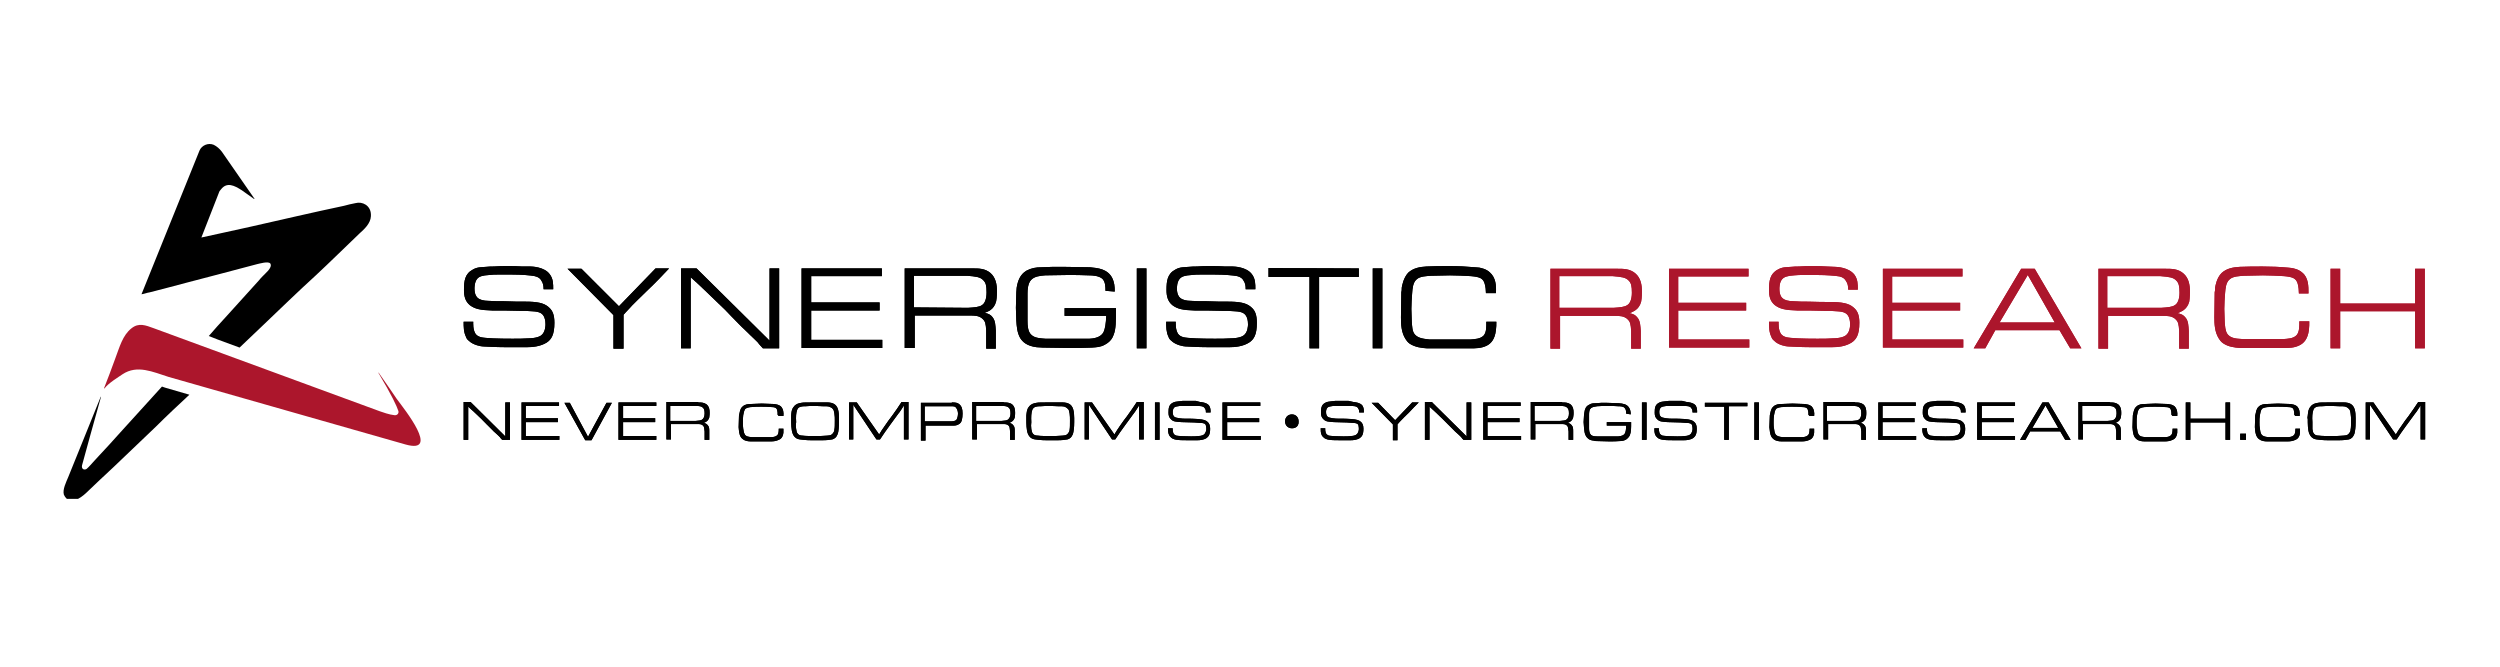 <svg xmlns="http://www.w3.org/2000/svg" xmlns:xlink="http://www.w3.org/1999/xlink" width="150" zoomAndPan="magnify" viewBox="0 0 112.5 30" height="40" preserveAspectRatio="xMidYMid meet" version="1.0"><defs><clipPath id="1fe446afe8"><path d="M 104 12 L 109.344 12 L 109.344 16 L 104 16 Z M 104 12 " clip-rule="nonzero"/></clipPath><clipPath id="ccfffb49b4"><path d="M 106 18 L 109.344 18 L 109.344 20 L 106 20 Z M 106 18 " clip-rule="nonzero"/></clipPath><clipPath id="db9441beeb"><path d="M 104 12 L 109.344 12 L 109.344 16 L 104 16 Z M 104 12 " clip-rule="nonzero"/></clipPath><clipPath id="05cca87bf3"><path d="M 106 18 L 109.344 18 L 109.344 20 L 106 20 Z M 106 18 " clip-rule="nonzero"/></clipPath><clipPath id="1bbf506719"><path d="M 6 6.48 L 17 6.48 L 17 16 L 6 16 Z M 6 6.48 " clip-rule="nonzero"/></clipPath><clipPath id="b9c4d6d578"><path d="M 2.652 17 L 9 17 L 9 22.449 L 2.652 22.449 Z M 2.652 17 " clip-rule="nonzero"/></clipPath></defs><path fill="#000000" d="M 23.871 11.992 C 23.938 11.992 24.496 12.008 24.738 12.34 C 24.895 12.547 24.895 12.773 24.895 13.016 L 24.461 13.016 C 24.461 12.859 24.441 12.738 24.355 12.617 C 24.32 12.547 24.234 12.461 24.062 12.426 C 23.887 12.391 23.488 12.355 23.035 12.355 C 22.828 12.355 22.617 12.355 22.41 12.355 C 22.289 12.355 22.148 12.355 22.012 12.375 C 21.715 12.391 21.559 12.441 21.473 12.547 C 21.352 12.688 21.352 12.945 21.352 12.98 C 21.352 13.242 21.438 13.363 21.508 13.418 C 21.594 13.484 21.75 13.539 21.992 13.539 C 22.219 13.555 22.426 13.555 22.672 13.555 C 23.035 13.574 23.418 13.574 23.781 13.574 C 24.32 13.59 24.547 13.676 24.738 13.867 C 24.859 13.988 24.949 14.164 24.949 14.527 C 24.949 15.066 24.809 15.277 24.602 15.414 C 24.32 15.59 23.973 15.625 23.68 15.625 L 22.965 15.625 C 22.375 15.625 21.977 15.605 21.73 15.59 C 21.664 15.59 21.297 15.535 21.09 15.328 C 21.02 15.277 20.984 15.207 20.969 15.156 C 20.863 14.945 20.863 14.703 20.863 14.477 L 21.297 14.477 C 21.297 14.477 21.262 14.895 21.438 15.066 C 21.508 15.137 21.594 15.156 21.629 15.172 C 21.836 15.223 22.426 15.242 23.055 15.242 C 23.312 15.242 23.559 15.242 23.816 15.223 C 23.816 15.223 24.164 15.223 24.34 15.102 C 24.547 14.965 24.547 14.633 24.547 14.598 C 24.547 14.562 24.547 14.406 24.496 14.285 C 24.426 14.113 24.305 14.023 23.957 14.008 C 23.766 13.988 23.574 13.988 23.383 13.988 C 22.984 13.973 22.566 13.973 22.148 13.973 C 21.609 13.957 21.367 13.902 21.141 13.73 C 20.934 13.555 20.879 13.328 20.879 13.051 C 20.879 12.652 20.914 12.32 21.281 12.129 C 21.488 12.008 21.68 12.027 21.871 12.008 C 21.992 11.992 22.133 11.992 22.234 11.992 C 22.445 11.973 22.637 11.973 22.828 11.973 C 23.055 11.973 23.262 11.973 23.504 11.992 Z M 23.871 11.992 " fill-opacity="1" fill-rule="nonzero"/><path fill="#000000" d="M 27.852 13.781 L 29.5 12.078 L 30.109 12.078 C 29.797 12.41 29.484 12.738 29.152 13.051 C 28.859 13.348 28.527 13.641 28.25 13.957 C 28.18 14.023 28.129 14.094 28.059 14.164 L 28.059 15.691 L 27.605 15.691 L 27.605 14.18 L 25.539 12.094 L 26.164 12.094 Z M 27.852 13.781 " fill-opacity="1" fill-rule="nonzero"/><path fill="#000000" d="M 31.344 12.078 L 34.629 15.328 L 34.629 12.078 L 35.062 12.078 L 35.062 15.676 L 34.332 15.676 C 34.262 15.59 34.176 15.52 34.105 15.414 L 33.984 15.293 C 33.844 15.156 33.688 15.016 33.551 14.875 C 33.324 14.668 33.117 14.441 32.891 14.215 C 32.715 14.023 32.543 13.852 32.352 13.676 C 31.934 13.277 31.516 12.859 31.082 12.477 L 31.082 15.676 L 30.648 15.676 L 30.648 12.078 C 30.664 12.078 31.344 12.078 31.344 12.078 Z M 31.344 12.078 " fill-opacity="1" fill-rule="nonzero"/><path fill="#000000" d="M 39.684 12.078 L 39.684 12.426 L 36.504 12.426 L 36.504 13.609 L 39.582 13.609 L 39.582 13.973 L 36.504 13.973 L 36.504 15.293 L 39.703 15.293 L 39.703 15.66 L 36.07 15.66 L 36.07 12.078 Z M 39.684 12.078 " fill-opacity="1" fill-rule="nonzero"/><path fill="#000000" d="M 43.75 12.078 C 44.047 12.078 44.324 12.078 44.57 12.285 C 44.812 12.496 44.863 12.809 44.863 13.105 C 44.863 13.137 44.863 13.383 44.828 13.555 C 44.727 13.957 44.43 14.023 44.309 14.078 C 44.465 14.113 44.57 14.145 44.672 14.285 C 44.793 14.441 44.793 14.648 44.812 14.875 L 44.812 15.691 L 44.379 15.691 C 44.379 15.434 44.379 15.156 44.379 14.875 C 44.359 14.562 44.344 14.461 44.203 14.336 C 44.047 14.199 43.84 14.199 43.648 14.199 L 41.164 14.199 L 41.164 15.66 L 40.711 15.66 L 40.711 12.078 Z M 43.559 13.852 C 43.855 13.832 44.082 13.816 44.188 13.73 C 44.309 13.66 44.395 13.469 44.395 13.156 C 44.395 12.844 44.359 12.723 44.254 12.617 C 44.117 12.461 43.906 12.441 43.527 12.41 L 41.129 12.41 L 41.129 13.832 Z M 43.559 13.852 " fill-opacity="1" fill-rule="nonzero"/><path fill="#000000" d="M 49.746 13.086 C 49.746 12.914 49.746 12.688 49.609 12.547 C 49.453 12.41 49.176 12.391 49 12.391 C 48.688 12.375 48.355 12.375 48.043 12.375 C 47.695 12.375 47.367 12.391 47.035 12.391 C 46.828 12.41 46.551 12.426 46.395 12.602 C 46.254 12.758 46.238 13.035 46.238 13.207 L 46.238 14.441 C 46.238 14.648 46.254 14.93 46.41 15.066 C 46.566 15.223 46.844 15.223 47.035 15.242 L 48.914 15.242 C 48.949 15.242 48.984 15.242 49.035 15.242 C 49.398 15.223 49.574 15.102 49.66 14.945 C 49.73 14.789 49.766 14.562 49.781 14.215 L 47.906 14.215 L 47.906 13.867 L 50.219 13.867 C 50.219 14.461 50.219 14.809 50.113 15.066 C 50.078 15.172 49.992 15.363 49.73 15.504 C 49.523 15.625 49.348 15.625 49.141 15.641 C 48.793 15.66 48.461 15.66 48.113 15.66 C 47.715 15.66 47.316 15.641 46.914 15.641 C 46.844 15.641 46.758 15.625 46.652 15.625 C 46.203 15.57 46.012 15.379 45.906 15.207 C 45.77 14.965 45.75 14.684 45.734 14.426 C 45.734 14.234 45.715 14.043 45.715 13.852 C 45.715 13.609 45.734 13.383 45.734 13.156 C 45.734 13.086 45.75 13.035 45.75 12.945 C 45.801 12.633 45.906 12.355 46.184 12.184 C 46.41 12.062 46.621 12.027 46.863 12.027 C 47.176 12.008 47.488 12.008 47.82 12.008 C 48.234 12.008 48.637 12.027 49.051 12.027 C 49.434 12.062 49.836 12.113 50.043 12.496 C 50.148 12.703 50.164 12.895 50.164 13.121 Z M 49.746 13.086 " fill-opacity="1" fill-rule="nonzero"/><path fill="#000000" d="M 51.59 12.078 L 51.59 15.676 L 51.156 15.676 L 51.156 12.078 C 51.156 12.078 51.59 12.078 51.59 12.078 Z M 51.59 12.078 " fill-opacity="1" fill-rule="nonzero"/><path fill="#000000" d="M 55.465 11.992 C 55.535 11.992 56.09 12.008 56.336 12.34 C 56.492 12.547 56.492 12.773 56.492 13.016 L 56.055 13.016 C 56.055 12.859 56.039 12.738 55.953 12.617 C 55.918 12.547 55.832 12.461 55.676 12.426 C 55.5 12.391 55.102 12.355 54.648 12.355 C 54.441 12.355 54.23 12.355 54.023 12.355 C 53.902 12.355 53.762 12.355 53.625 12.375 C 53.328 12.391 53.172 12.441 53.086 12.547 C 52.961 12.688 52.961 12.945 52.961 12.98 C 52.961 13.242 53.051 13.363 53.121 13.418 C 53.207 13.484 53.363 13.539 53.605 13.539 C 53.832 13.555 54.039 13.555 54.285 13.555 C 54.648 13.574 55.031 13.574 55.395 13.574 C 55.934 13.59 56.16 13.676 56.352 13.867 C 56.473 13.988 56.559 14.164 56.559 14.527 C 56.559 15.066 56.422 15.277 56.211 15.414 C 55.934 15.59 55.586 15.625 55.293 15.625 L 54.578 15.625 C 53.988 15.625 53.59 15.605 53.344 15.59 C 53.277 15.59 52.91 15.535 52.703 15.328 C 52.633 15.277 52.598 15.207 52.582 15.156 C 52.477 14.945 52.477 14.703 52.477 14.477 L 52.91 14.477 C 52.91 14.477 52.875 14.895 53.051 15.066 C 53.117 15.137 53.207 15.156 53.242 15.172 C 53.449 15.223 54.039 15.242 54.664 15.242 C 54.926 15.242 55.168 15.242 55.43 15.223 C 55.43 15.223 55.777 15.223 55.953 15.102 C 56.16 14.965 56.16 14.633 56.16 14.598 C 56.16 14.562 56.16 14.406 56.109 14.285 C 56.039 14.113 55.918 14.023 55.57 14.008 C 55.379 13.988 55.188 13.988 54.996 13.988 C 54.598 13.973 54.18 13.973 53.762 13.973 C 53.223 13.957 52.98 13.902 52.754 13.73 C 52.547 13.555 52.492 13.328 52.492 13.051 C 52.492 12.652 52.527 12.32 52.895 12.129 C 53.102 12.008 53.293 12.027 53.5 12.008 C 53.625 11.992 53.762 11.992 53.867 11.992 C 54.074 11.973 54.266 11.973 54.457 11.973 C 54.684 11.973 54.891 11.973 55.137 11.992 Z M 55.465 11.992 " fill-opacity="1" fill-rule="nonzero"/><path fill="#000000" d="M 61.148 12.078 L 61.148 12.461 L 59.359 12.461 L 59.359 15.676 L 58.926 15.676 L 58.926 12.461 L 57.082 12.461 L 57.082 12.062 Z M 61.148 12.078 " fill-opacity="1" fill-rule="nonzero"/><path fill="#000000" d="M 62.207 12.078 L 62.207 15.676 L 61.773 15.676 L 61.773 12.078 C 61.758 12.078 62.207 12.078 62.207 12.078 Z M 62.207 12.078 " fill-opacity="1" fill-rule="nonzero"/><path fill="#000000" d="M 66.867 13.191 C 66.867 13.07 66.848 12.895 66.812 12.773 C 66.746 12.531 66.605 12.461 66.188 12.426 C 65.875 12.41 65.562 12.391 65.25 12.391 C 64.953 12.391 64.66 12.41 64.383 12.41 C 64.207 12.426 63.91 12.426 63.754 12.566 C 63.582 12.703 63.562 12.98 63.547 13.191 C 63.531 13.434 63.512 13.66 63.512 13.902 C 63.512 14.113 63.531 14.305 63.531 14.492 C 63.547 14.668 63.547 14.895 63.652 15.031 C 63.773 15.188 63.965 15.242 64.328 15.277 L 66.172 15.277 C 66.363 15.258 66.605 15.258 66.762 15.102 C 66.902 14.945 66.883 14.668 66.883 14.477 L 67.336 14.477 C 67.336 14.598 67.336 14.738 67.316 14.859 C 67.266 15.293 67.074 15.469 66.902 15.555 C 66.656 15.676 66.414 15.676 66.137 15.676 L 64.398 15.676 C 64.328 15.676 64.277 15.676 64.223 15.676 C 63.965 15.66 63.688 15.625 63.441 15.469 C 63.34 15.398 63.285 15.312 63.25 15.258 C 63.059 14.965 63.043 14.598 63.043 14.285 L 63.059 13.156 C 63.078 13.086 63.078 13.035 63.078 12.945 C 63.094 12.859 63.148 12.512 63.371 12.27 C 63.598 12.062 63.895 12.008 64.191 11.992 C 64.539 11.973 64.867 11.973 65.234 11.973 C 65.613 11.973 65.996 11.992 66.379 12.027 C 66.449 12.027 66.5 12.043 66.57 12.043 C 66.641 12.062 66.867 12.094 67.039 12.254 C 67.316 12.496 67.336 12.859 67.316 13.191 Z M 66.867 13.191 " fill-opacity="1" fill-rule="nonzero"/><path fill="#ac162c" d="M 72.773 12.094 C 73.07 12.094 73.348 12.094 73.594 12.305 C 73.836 12.512 73.887 12.824 73.887 13.121 C 73.887 13.156 73.887 13.398 73.852 13.574 C 73.75 13.957 73.469 14.023 73.332 14.094 C 73.488 14.129 73.594 14.164 73.695 14.305 C 73.816 14.461 73.816 14.668 73.836 14.895 L 73.836 15.691 L 73.402 15.691 C 73.402 15.434 73.402 15.156 73.402 14.895 C 73.383 14.598 73.367 14.477 73.227 14.355 C 73.07 14.215 72.879 14.215 72.672 14.215 L 70.203 14.215 L 70.203 15.691 L 69.77 15.691 L 69.77 12.094 Z M 72.602 13.852 C 72.898 13.832 73.105 13.816 73.227 13.73 C 73.348 13.66 73.434 13.469 73.434 13.172 C 73.434 12.879 73.402 12.738 73.297 12.633 C 73.156 12.477 72.965 12.461 72.566 12.426 L 70.168 12.426 L 70.168 13.852 Z M 72.602 13.852 " fill-opacity="1" fill-rule="nonzero"/><path fill="#ac162c" d="M 78.684 12.094 L 78.684 12.441 L 75.52 12.441 L 75.52 13.625 L 78.578 13.625 L 78.578 13.973 L 75.52 13.973 L 75.52 15.277 L 78.719 15.277 L 78.719 15.641 L 75.105 15.641 L 75.105 12.094 Z M 78.684 12.094 " fill-opacity="1" fill-rule="nonzero"/><path fill="#ac162c" d="M 82.578 12.008 C 82.648 12.008 83.184 12.027 83.445 12.355 C 83.602 12.566 83.602 12.789 83.602 13.035 L 83.168 13.035 C 83.168 12.879 83.152 12.758 83.062 12.633 C 83.027 12.566 82.941 12.477 82.785 12.441 C 82.613 12.41 82.211 12.375 81.762 12.375 C 81.551 12.375 81.344 12.375 81.133 12.375 C 81.012 12.375 80.875 12.375 80.734 12.391 C 80.438 12.41 80.281 12.461 80.195 12.566 C 80.074 12.703 80.074 12.945 80.074 13 C 80.074 13.262 80.16 13.383 80.23 13.434 C 80.316 13.504 80.473 13.555 80.719 13.555 C 80.945 13.574 81.152 13.574 81.395 13.574 C 81.762 13.59 82.125 13.59 82.508 13.59 C 83.047 13.609 83.273 13.695 83.465 13.887 C 83.586 14.008 83.672 14.18 83.672 14.527 C 83.672 15.066 83.531 15.277 83.324 15.414 C 83.047 15.59 82.715 15.625 82.402 15.625 L 81.691 15.625 C 81.102 15.625 80.699 15.605 80.457 15.59 C 80.387 15.59 80.023 15.535 79.832 15.328 C 79.762 15.277 79.727 15.207 79.711 15.156 C 79.605 14.945 79.605 14.703 79.605 14.477 L 80.039 14.477 C 80.039 14.477 80.004 14.895 80.18 15.066 C 80.25 15.137 80.336 15.156 80.371 15.172 C 80.578 15.223 81.168 15.242 81.777 15.242 C 82.039 15.242 82.281 15.242 82.523 15.223 C 82.523 15.223 82.871 15.223 83.047 15.102 C 83.254 14.965 83.254 14.648 83.254 14.598 C 83.254 14.562 83.254 14.406 83.203 14.285 C 83.133 14.113 83.012 14.023 82.664 14.008 C 82.473 13.988 82.281 13.988 82.09 13.988 C 81.691 13.973 81.273 13.973 80.875 13.973 C 80.336 13.957 80.094 13.902 79.867 13.73 C 79.656 13.555 79.605 13.328 79.605 13.051 C 79.605 12.652 79.641 12.32 80.004 12.129 C 80.215 12.008 80.387 12.027 80.598 12.008 C 80.719 11.992 80.855 11.992 80.961 11.992 C 81.168 11.973 81.359 11.973 81.551 11.973 C 81.777 11.973 81.984 11.973 82.211 11.992 Z M 82.578 12.008 " fill-opacity="1" fill-rule="nonzero"/><path fill="#ac162c" d="M 88.312 12.094 L 88.312 12.441 L 85.148 12.441 L 85.148 13.625 L 88.207 13.625 L 88.207 13.973 L 85.148 13.973 L 85.148 15.277 L 88.348 15.277 L 88.348 15.641 L 84.73 15.641 L 84.73 12.094 Z M 88.312 12.094 " fill-opacity="1" fill-rule="nonzero"/><path fill="#ac162c" d="M 91.562 12.094 L 93.664 15.676 L 93.16 15.676 L 92.676 14.859 L 89.789 14.859 L 89.336 15.676 L 88.816 15.676 L 90.953 12.094 C 90.953 12.094 91.562 12.094 91.562 12.094 Z M 89.98 14.512 L 92.465 14.512 L 91.25 12.375 Z M 89.98 14.512 " fill-opacity="1" fill-rule="nonzero"/><path fill="#ac162c" d="M 97.438 12.094 C 97.73 12.094 98.012 12.094 98.254 12.305 C 98.496 12.512 98.547 12.824 98.547 13.121 C 98.547 13.156 98.547 13.398 98.516 13.574 C 98.41 13.957 98.133 14.023 97.992 14.094 C 98.148 14.129 98.254 14.164 98.359 14.305 C 98.48 14.461 98.48 14.668 98.496 14.895 L 98.496 15.691 L 98.062 15.691 C 98.062 15.434 98.062 15.156 98.062 14.895 C 98.043 14.598 98.027 14.477 97.887 14.355 C 97.73 14.215 97.539 14.215 97.332 14.215 L 94.863 14.215 L 94.863 15.691 L 94.43 15.691 L 94.43 12.094 Z M 97.246 13.852 C 97.539 13.832 97.75 13.816 97.871 13.73 C 97.992 13.66 98.078 13.469 98.078 13.172 C 98.078 12.879 98.043 12.738 97.941 12.633 C 97.801 12.477 97.609 12.461 97.211 12.426 L 94.828 12.426 L 94.828 13.852 Z M 97.246 13.852 " fill-opacity="1" fill-rule="nonzero"/><path fill="#ac162c" d="M 103.449 13.191 C 103.449 13.07 103.434 12.914 103.398 12.773 C 103.328 12.531 103.188 12.461 102.773 12.426 C 102.457 12.41 102.145 12.391 101.832 12.391 C 101.539 12.391 101.242 12.41 100.965 12.41 C 100.789 12.426 100.496 12.426 100.34 12.566 C 100.164 12.703 100.148 12.98 100.129 13.191 C 100.113 13.418 100.094 13.66 100.094 13.902 C 100.094 14.113 100.113 14.305 100.113 14.492 C 100.129 14.668 100.129 14.875 100.234 15.031 C 100.355 15.188 100.531 15.242 100.914 15.258 L 102.754 15.258 C 102.945 15.242 103.188 15.242 103.344 15.086 C 103.484 14.93 103.469 14.648 103.469 14.461 L 103.918 14.461 C 103.918 14.582 103.918 14.719 103.902 14.84 C 103.848 15.277 103.656 15.449 103.484 15.535 C 103.242 15.66 102.996 15.66 102.738 15.66 L 100.98 15.66 C 100.914 15.66 100.859 15.66 100.809 15.66 C 100.547 15.641 100.27 15.605 100.043 15.449 C 99.938 15.379 99.887 15.293 99.852 15.242 C 99.66 14.945 99.645 14.582 99.645 14.27 L 99.66 13.156 C 99.68 13.086 99.68 13.035 99.68 12.945 C 99.695 12.859 99.746 12.512 99.973 12.285 C 100.199 12.078 100.477 12.027 100.789 12.008 C 101.137 11.992 101.469 11.992 101.816 11.992 C 102.199 11.992 102.582 12.008 102.965 12.043 C 103.031 12.043 103.086 12.062 103.137 12.062 C 103.207 12.078 103.434 12.113 103.605 12.27 C 103.883 12.496 103.883 12.879 103.883 13.207 L 103.449 13.207 Z M 103.449 13.191 " fill-opacity="1" fill-rule="nonzero"/><g clip-path="url(#1fe446afe8)"><path fill="#ac162c" d="M 105.309 12.094 L 105.309 13.66 L 108.68 13.66 L 108.68 12.094 L 109.117 12.094 L 109.117 15.676 L 108.68 15.676 L 108.68 14.008 L 105.309 14.008 L 105.309 15.676 L 104.875 15.676 L 104.875 12.094 C 104.875 12.094 105.309 12.094 105.309 12.094 Z M 105.309 12.094 " fill-opacity="1" fill-rule="nonzero"/></g><path fill="#000000" d="M 21.195 18.109 L 22.738 19.637 L 22.738 18.109 L 22.949 18.109 L 22.949 19.793 L 22.602 19.793 C 22.566 19.762 22.531 19.727 22.496 19.672 L 22.426 19.602 C 22.359 19.535 22.289 19.48 22.219 19.414 C 22.113 19.309 22.012 19.203 21.922 19.117 C 21.836 19.031 21.766 18.961 21.664 18.855 C 21.473 18.664 21.262 18.473 21.07 18.301 L 21.07 19.793 L 20.863 19.793 L 20.863 18.09 L 21.195 18.09 Z M 21.195 18.109 " fill-opacity="1" fill-rule="nonzero"/><path fill="#000000" d="M 25.156 18.109 L 25.156 18.266 L 23.66 18.266 L 23.66 18.82 L 25.105 18.82 L 25.105 18.996 L 23.66 18.996 L 23.66 19.621 L 25.172 19.621 L 25.172 19.793 L 23.469 19.793 L 23.469 18.109 Z M 25.156 18.109 " fill-opacity="1" fill-rule="nonzero"/><path fill="#000000" d="M 26.461 19.656 L 27.293 18.125 L 27.535 18.125 L 26.617 19.812 L 26.336 19.812 L 25.398 18.125 L 25.641 18.125 Z M 26.461 19.656 " fill-opacity="1" fill-rule="nonzero"/><path fill="#000000" d="M 29.535 18.109 L 29.535 18.266 L 28.039 18.266 L 28.039 18.82 L 29.484 18.82 L 29.484 18.996 L 28.039 18.996 L 28.039 19.621 L 29.535 19.621 L 29.535 19.793 L 27.832 19.793 L 27.832 18.109 Z M 29.535 18.109 " fill-opacity="1" fill-rule="nonzero"/><path fill="#000000" d="M 31.414 18.109 C 31.551 18.109 31.672 18.109 31.793 18.195 C 31.918 18.301 31.934 18.438 31.934 18.578 C 31.934 18.594 31.934 18.699 31.918 18.785 C 31.863 18.961 31.742 18.996 31.672 19.031 C 31.742 19.047 31.793 19.066 31.848 19.133 C 31.918 19.203 31.918 19.309 31.918 19.414 L 31.918 19.793 L 31.707 19.793 C 31.707 19.672 31.707 19.535 31.707 19.414 C 31.691 19.273 31.691 19.203 31.637 19.152 C 31.57 19.082 31.48 19.082 31.379 19.082 L 30.195 19.082 L 30.195 19.777 L 29.988 19.777 L 29.988 18.09 L 31.414 18.09 Z M 31.309 18.941 C 31.445 18.926 31.551 18.926 31.605 18.875 C 31.656 18.84 31.707 18.75 31.707 18.613 C 31.707 18.473 31.691 18.406 31.637 18.352 C 31.57 18.281 31.48 18.266 31.289 18.266 L 30.16 18.266 L 30.16 18.941 Z M 31.309 18.941 " fill-opacity="1" fill-rule="nonzero"/><path fill="#000000" d="M 34.992 18.664 C 34.992 18.594 34.992 18.527 34.977 18.473 C 34.957 18.352 34.871 18.316 34.68 18.316 C 34.523 18.301 34.383 18.301 34.246 18.301 C 34.105 18.301 33.984 18.301 33.844 18.316 C 33.758 18.316 33.637 18.336 33.551 18.387 C 33.48 18.457 33.465 18.594 33.445 18.684 C 33.43 18.805 33.43 18.891 33.43 19.012 C 33.43 19.098 33.43 19.203 33.445 19.289 C 33.465 19.379 33.465 19.465 33.516 19.551 C 33.566 19.637 33.656 19.656 33.828 19.672 L 34.695 19.672 C 34.785 19.672 34.906 19.656 34.977 19.586 C 35.043 19.516 35.043 19.379 35.043 19.289 L 35.254 19.289 C 35.254 19.359 35.254 19.414 35.254 19.465 C 35.234 19.672 35.133 19.762 35.043 19.793 C 34.922 19.848 34.82 19.863 34.695 19.863 L 33.879 19.863 C 33.863 19.863 33.812 19.863 33.793 19.863 C 33.672 19.863 33.531 19.848 33.43 19.762 C 33.375 19.727 33.359 19.691 33.34 19.672 C 33.254 19.535 33.254 19.379 33.238 19.223 L 33.254 18.699 C 33.254 18.684 33.273 18.629 33.273 18.613 C 33.289 18.578 33.289 18.406 33.41 18.301 C 33.516 18.195 33.656 18.18 33.793 18.18 C 33.949 18.18 34.105 18.16 34.281 18.16 C 34.453 18.16 34.629 18.18 34.82 18.18 C 34.836 18.18 34.887 18.18 34.906 18.195 C 34.941 18.195 35.043 18.215 35.133 18.281 C 35.254 18.406 35.27 18.578 35.254 18.719 L 35.043 18.719 Z M 34.992 18.664 " fill-opacity="1" fill-rule="nonzero"/><path fill="#000000" d="M 35.602 18.699 C 35.617 18.543 35.617 18.422 35.723 18.301 C 35.809 18.18 35.93 18.145 36.07 18.125 C 36.141 18.109 36.332 18.109 36.523 18.109 C 36.68 18.109 36.816 18.109 36.957 18.109 C 37.043 18.109 37.148 18.109 37.234 18.109 C 37.285 18.109 37.512 18.109 37.633 18.266 C 37.773 18.438 37.754 18.785 37.754 18.996 C 37.754 19.047 37.754 19.258 37.723 19.43 C 37.703 19.535 37.668 19.586 37.652 19.621 C 37.582 19.742 37.461 19.777 37.426 19.777 C 37.32 19.793 37.219 19.812 36.992 19.812 C 36.852 19.812 36.73 19.812 36.59 19.812 C 36.434 19.812 36.297 19.812 36.156 19.793 C 36.035 19.777 35.93 19.777 35.844 19.727 C 35.723 19.656 35.688 19.551 35.672 19.516 C 35.602 19.344 35.602 19.047 35.602 18.855 C 35.602 18.82 35.602 18.77 35.602 18.699 Z M 35.828 19.309 C 35.844 19.395 35.844 19.465 35.914 19.535 C 35.965 19.586 36.035 19.602 36.121 19.602 C 36.242 19.621 36.418 19.621 36.695 19.621 C 36.871 19.621 37.043 19.621 37.234 19.602 C 37.305 19.602 37.305 19.586 37.355 19.586 C 37.477 19.551 37.512 19.445 37.531 19.414 C 37.547 19.379 37.547 19.344 37.547 19.324 C 37.566 19.258 37.566 19.098 37.566 18.926 C 37.566 18.82 37.566 18.719 37.547 18.613 C 37.531 18.492 37.512 18.438 37.477 18.406 C 37.461 18.371 37.41 18.336 37.32 18.301 C 37.25 18.281 37.184 18.281 37.027 18.281 C 36.902 18.281 36.801 18.266 36.68 18.266 C 36.539 18.266 36.398 18.266 36.262 18.281 C 36.156 18.281 36.02 18.281 35.93 18.352 C 35.914 18.371 35.879 18.406 35.863 18.473 C 35.828 18.578 35.809 18.75 35.828 18.996 C 35.809 19.098 35.809 19.203 35.828 19.309 Z M 35.828 19.309 " fill-opacity="1" fill-rule="nonzero"/><path fill="#000000" d="M 38.555 18.109 L 39.562 19.551 C 39.648 19.414 39.719 19.289 39.824 19.152 C 39.93 18.996 40.031 18.855 40.137 18.719 C 40.293 18.508 40.434 18.301 40.57 18.09 L 40.883 18.09 L 40.883 19.777 L 40.676 19.777 L 40.676 18.246 C 40.59 18.371 40.52 18.508 40.414 18.629 C 40.293 18.805 40.152 18.977 40.031 19.152 C 39.875 19.359 39.738 19.57 39.598 19.777 L 39.441 19.777 L 38.398 18.215 L 38.398 19.777 L 38.207 19.777 L 38.207 18.109 Z M 38.555 18.109 " fill-opacity="1" fill-rule="nonzero"/><path fill="#000000" d="M 42.832 18.109 C 42.969 18.109 43.09 18.109 43.195 18.215 C 43.266 18.281 43.316 18.387 43.316 18.613 C 43.316 18.629 43.316 18.875 43.246 18.996 C 43.23 19.012 43.215 19.047 43.16 19.082 C 43.055 19.152 42.969 19.152 42.867 19.152 L 41.648 19.152 L 41.648 19.828 L 41.441 19.828 L 41.441 18.125 L 42.832 18.125 Z M 41.613 18.961 L 42.762 18.961 C 42.848 18.961 42.969 18.961 43.039 18.891 C 43.09 18.82 43.109 18.684 43.109 18.613 C 43.109 18.543 43.09 18.438 43.039 18.371 C 43.023 18.352 43.004 18.316 42.969 18.301 C 42.918 18.281 42.848 18.281 42.762 18.281 L 41.613 18.281 Z M 41.613 18.961 " fill-opacity="1" fill-rule="nonzero"/><path fill="#000000" d="M 45.16 18.109 C 45.297 18.109 45.422 18.109 45.543 18.195 C 45.664 18.301 45.68 18.438 45.68 18.578 C 45.68 18.594 45.68 18.699 45.664 18.785 C 45.609 18.961 45.488 18.996 45.422 19.031 C 45.488 19.047 45.543 19.066 45.594 19.133 C 45.664 19.203 45.664 19.309 45.664 19.414 L 45.664 19.793 L 45.453 19.793 C 45.453 19.672 45.453 19.535 45.453 19.414 C 45.438 19.273 45.438 19.203 45.387 19.152 C 45.316 19.082 45.23 19.082 45.125 19.082 L 43.961 19.082 L 43.961 19.777 L 43.75 19.777 L 43.75 18.09 L 45.16 18.09 Z M 45.074 18.941 C 45.211 18.926 45.316 18.926 45.367 18.875 C 45.422 18.82 45.473 18.75 45.473 18.613 C 45.473 18.473 45.453 18.406 45.402 18.352 C 45.332 18.281 45.246 18.266 45.055 18.266 L 43.926 18.266 L 43.926 18.941 Z M 45.074 18.941 " fill-opacity="1" fill-rule="nonzero"/><path fill="#000000" d="M 46.184 18.699 C 46.203 18.543 46.203 18.422 46.305 18.301 C 46.395 18.18 46.516 18.145 46.652 18.125 C 46.723 18.109 46.914 18.109 47.105 18.109 C 47.246 18.109 47.402 18.109 47.539 18.109 C 47.629 18.109 47.73 18.109 47.82 18.109 C 47.871 18.109 48.098 18.109 48.219 18.266 C 48.355 18.438 48.34 18.785 48.34 18.996 C 48.34 19.047 48.34 19.258 48.305 19.43 C 48.289 19.535 48.254 19.586 48.234 19.621 C 48.168 19.742 48.043 19.777 48.008 19.777 C 47.906 19.793 47.801 19.812 47.574 19.812 C 47.438 19.812 47.316 19.812 47.176 19.812 C 47.02 19.812 46.879 19.812 46.742 19.793 C 46.621 19.777 46.516 19.777 46.43 19.727 C 46.305 19.656 46.273 19.551 46.254 19.516 C 46.184 19.344 46.184 19.047 46.184 18.855 C 46.184 18.82 46.184 18.77 46.184 18.699 Z M 46.41 19.309 C 46.43 19.395 46.43 19.465 46.496 19.535 C 46.551 19.586 46.621 19.602 46.707 19.602 C 46.828 19.621 47 19.621 47.281 19.621 C 47.453 19.621 47.629 19.621 47.82 19.602 C 47.887 19.602 47.887 19.586 47.941 19.586 C 48.062 19.551 48.098 19.445 48.113 19.414 C 48.133 19.379 48.133 19.344 48.133 19.324 C 48.148 19.258 48.148 19.098 48.148 18.926 C 48.148 18.82 48.148 18.719 48.133 18.613 C 48.113 18.492 48.098 18.438 48.062 18.406 C 48.027 18.371 47.992 18.336 47.906 18.301 C 47.836 18.281 47.766 18.281 47.609 18.281 C 47.488 18.281 47.383 18.266 47.262 18.266 C 47.125 18.266 46.984 18.266 46.844 18.281 C 46.742 18.281 46.602 18.281 46.516 18.352 C 46.496 18.371 46.461 18.406 46.445 18.473 C 46.41 18.578 46.395 18.75 46.41 18.996 C 46.395 19.098 46.395 19.203 46.41 19.309 Z M 46.41 19.309 " fill-opacity="1" fill-rule="nonzero"/><path fill="#000000" d="M 49.141 18.109 L 50.148 19.551 C 50.234 19.414 50.305 19.289 50.406 19.152 C 50.512 18.996 50.617 18.855 50.723 18.719 C 50.879 18.508 51.016 18.301 51.156 18.09 L 51.469 18.09 L 51.469 19.777 L 51.258 19.777 L 51.258 18.246 C 51.172 18.371 51.102 18.508 51 18.629 C 50.879 18.805 50.738 18.977 50.617 19.152 C 50.461 19.359 50.32 19.57 50.184 19.777 L 50.043 19.777 L 49 18.215 L 49 19.777 L 48.809 19.777 L 48.809 18.109 Z M 49.141 18.109 " fill-opacity="1" fill-rule="nonzero"/><path fill="#000000" d="M 51.973 18.109 L 52.18 18.109 L 52.18 19.793 L 51.973 19.793 Z M 51.973 18.109 " fill-opacity="1" fill-rule="nonzero"/><path fill="#000000" d="M 54.004 18.09 C 54.023 18.09 54.301 18.109 54.406 18.246 C 54.477 18.352 54.477 18.457 54.477 18.562 L 54.266 18.562 C 54.266 18.492 54.266 18.438 54.215 18.371 C 54.195 18.336 54.16 18.301 54.074 18.281 C 54.004 18.266 53.812 18.266 53.59 18.266 C 53.484 18.266 53.379 18.266 53.293 18.266 C 53.223 18.266 53.172 18.266 53.102 18.266 C 52.961 18.281 52.895 18.301 52.84 18.336 C 52.773 18.406 52.773 18.508 52.773 18.543 C 52.773 18.664 52.805 18.719 52.84 18.75 C 52.875 18.785 52.961 18.805 53.066 18.82 C 53.172 18.84 53.277 18.84 53.379 18.84 C 53.555 18.84 53.727 18.84 53.902 18.855 C 54.16 18.875 54.266 18.91 54.352 18.996 C 54.406 19.047 54.457 19.133 54.457 19.289 C 54.457 19.551 54.387 19.637 54.301 19.707 C 54.18 19.793 54.004 19.812 53.867 19.812 L 53.57 19.812 C 53.293 19.812 53.102 19.812 52.98 19.793 C 52.961 19.793 52.773 19.777 52.684 19.672 C 52.668 19.656 52.633 19.621 52.613 19.586 C 52.562 19.48 52.562 19.379 52.562 19.273 L 52.773 19.273 C 52.773 19.273 52.754 19.465 52.84 19.551 C 52.859 19.57 52.91 19.586 52.93 19.602 C 53.031 19.621 53.293 19.637 53.59 19.637 C 53.711 19.637 53.832 19.637 53.938 19.621 C 53.938 19.621 54.094 19.621 54.18 19.551 C 54.266 19.48 54.285 19.344 54.285 19.309 C 54.285 19.289 54.285 19.223 54.266 19.152 C 54.25 19.066 54.18 19.031 54.004 19.031 C 53.918 19.031 53.832 19.012 53.746 19.012 C 53.555 19.012 53.363 18.996 53.172 18.996 C 52.91 18.977 52.805 18.977 52.703 18.875 C 52.598 18.785 52.582 18.684 52.582 18.562 C 52.582 18.371 52.598 18.215 52.773 18.125 C 52.859 18.074 52.945 18.074 53.051 18.059 C 53.121 18.059 53.172 18.039 53.223 18.039 C 53.309 18.039 53.414 18.039 53.5 18.039 C 53.605 18.039 53.711 18.039 53.812 18.039 Z M 54.004 18.09 " fill-opacity="1" fill-rule="nonzero"/><path fill="#000000" d="M 56.715 18.109 L 56.715 18.266 L 55.223 18.266 L 55.223 18.82 L 56.664 18.82 L 56.664 18.996 L 55.223 18.996 L 55.223 19.621 L 56.734 19.621 L 56.734 19.793 L 55.012 19.793 L 55.012 18.109 Z M 56.715 18.109 " fill-opacity="1" fill-rule="nonzero"/><path fill="#000000" d="M 58.418 19.098 C 58.402 19.168 58.316 19.273 58.141 19.273 C 57.969 19.273 57.828 19.152 57.828 18.961 C 57.828 18.941 57.828 18.891 57.848 18.84 C 57.898 18.719 58.004 18.648 58.141 18.648 C 58.316 18.648 58.438 18.785 58.438 18.961 C 58.438 19.012 58.438 19.066 58.418 19.098 Z M 58.418 19.098 " fill-opacity="1" fill-rule="nonzero"/><path fill="#000000" d="M 60.906 18.09 C 60.922 18.09 61.199 18.109 61.305 18.246 C 61.375 18.352 61.375 18.457 61.375 18.562 L 61.164 18.562 C 61.164 18.492 61.164 18.438 61.113 18.371 C 61.098 18.336 61.062 18.301 60.973 18.281 C 60.906 18.266 60.715 18.266 60.488 18.266 C 60.383 18.266 60.281 18.266 60.191 18.266 C 60.121 18.266 60.07 18.266 60 18.266 C 59.863 18.281 59.793 18.301 59.742 18.336 C 59.672 18.406 59.672 18.508 59.672 18.543 C 59.672 18.664 59.707 18.719 59.742 18.75 C 59.777 18.785 59.863 18.805 59.965 18.82 C 60.07 18.84 60.176 18.84 60.281 18.84 C 60.453 18.84 60.629 18.84 60.801 18.855 C 61.062 18.875 61.164 18.91 61.254 18.996 C 61.305 19.047 61.355 19.133 61.355 19.289 C 61.355 19.551 61.289 19.637 61.199 19.707 C 61.078 19.793 60.906 19.812 60.766 19.812 L 60.438 19.812 C 60.156 19.812 59.965 19.812 59.844 19.793 C 59.828 19.793 59.637 19.777 59.551 19.672 C 59.531 19.656 59.496 19.621 59.48 19.586 C 59.43 19.48 59.43 19.379 59.43 19.273 L 59.637 19.273 C 59.637 19.273 59.617 19.465 59.707 19.551 C 59.723 19.57 59.777 19.586 59.793 19.602 C 59.898 19.621 60.156 19.637 60.453 19.637 C 60.574 19.637 60.695 19.637 60.801 19.621 C 60.801 19.621 60.957 19.621 61.043 19.551 C 61.133 19.48 61.148 19.344 61.148 19.309 C 61.148 19.289 61.148 19.223 61.133 19.152 C 61.113 19.066 61.043 19.031 60.871 19.031 C 60.785 19.031 60.695 19.012 60.609 19.012 C 60.418 19.012 60.227 18.996 60.035 18.996 C 59.777 18.977 59.672 18.977 59.566 18.875 C 59.461 18.785 59.445 18.684 59.445 18.562 C 59.445 18.371 59.461 18.215 59.637 18.125 C 59.723 18.074 59.809 18.074 59.914 18.059 C 59.984 18.059 60.035 18.039 60.09 18.039 C 60.176 18.039 60.281 18.039 60.367 18.039 C 60.469 18.039 60.574 18.039 60.68 18.039 Z M 60.906 18.09 " fill-opacity="1" fill-rule="nonzero"/><path fill="#000000" d="M 62.781 18.91 L 63.547 18.109 L 63.844 18.109 C 63.688 18.266 63.547 18.406 63.406 18.562 C 63.27 18.699 63.113 18.84 62.973 18.996 C 62.957 19.031 62.902 19.066 62.887 19.098 L 62.887 19.812 L 62.68 19.812 L 62.68 19.098 L 61.723 18.125 L 62.016 18.125 Z M 62.781 18.91 " fill-opacity="1" fill-rule="nonzero"/><path fill="#000000" d="M 64.449 18.109 L 65.996 19.637 L 65.996 18.109 L 66.207 18.109 L 66.207 19.793 L 65.859 19.793 C 65.824 19.762 65.789 19.727 65.754 19.672 L 65.684 19.602 C 65.613 19.535 65.547 19.48 65.477 19.414 C 65.371 19.309 65.266 19.203 65.18 19.117 C 65.094 19.031 65.023 18.961 64.918 18.855 C 64.727 18.664 64.52 18.473 64.328 18.301 L 64.328 19.793 L 64.121 19.793 L 64.121 18.09 L 64.449 18.09 Z M 64.449 18.109 " fill-opacity="1" fill-rule="nonzero"/><path fill="#000000" d="M 68.43 18.109 L 68.43 18.266 L 66.938 18.266 L 66.938 18.82 L 68.379 18.82 L 68.379 18.996 L 66.938 18.996 L 66.938 19.621 L 68.449 19.621 L 68.449 19.793 L 66.746 19.793 L 66.746 18.109 Z M 68.43 18.109 " fill-opacity="1" fill-rule="nonzero"/><path fill="#000000" d="M 70.289 18.109 C 70.43 18.109 70.551 18.109 70.672 18.195 C 70.793 18.301 70.812 18.438 70.812 18.578 C 70.812 18.594 70.812 18.699 70.793 18.785 C 70.742 18.961 70.621 18.996 70.551 19.031 C 70.621 19.047 70.672 19.066 70.723 19.133 C 70.793 19.203 70.793 19.309 70.793 19.414 L 70.793 19.793 L 70.586 19.793 C 70.586 19.672 70.586 19.535 70.586 19.414 C 70.566 19.273 70.566 19.203 70.516 19.152 C 70.445 19.082 70.359 19.082 70.254 19.082 L 69.09 19.082 L 69.09 19.777 L 68.883 19.777 L 68.883 18.09 L 70.289 18.09 Z M 70.203 18.941 C 70.344 18.926 70.445 18.926 70.5 18.875 C 70.551 18.84 70.602 18.75 70.602 18.613 C 70.602 18.473 70.586 18.406 70.531 18.352 C 70.465 18.281 70.375 18.266 70.188 18.266 L 69.055 18.266 L 69.055 18.941 Z M 70.203 18.941 " fill-opacity="1" fill-rule="nonzero"/><path fill="#000000" d="M 73.176 18.613 C 73.176 18.527 73.176 18.422 73.105 18.352 C 73.035 18.281 72.898 18.281 72.809 18.281 C 72.652 18.266 72.516 18.266 72.359 18.266 C 72.203 18.266 72.047 18.266 71.871 18.281 C 71.785 18.301 71.645 18.301 71.574 18.387 C 71.508 18.457 71.508 18.594 71.508 18.684 L 71.508 19.273 C 71.508 19.379 71.523 19.5 71.594 19.57 C 71.664 19.637 71.801 19.637 71.891 19.637 L 72.773 19.637 C 72.793 19.637 72.809 19.637 72.828 19.637 C 73 19.621 73.09 19.57 73.121 19.5 C 73.156 19.43 73.176 19.324 73.176 19.152 L 72.305 19.152 L 72.305 18.996 L 73.402 18.996 C 73.402 19.273 73.402 19.43 73.348 19.57 C 73.332 19.621 73.277 19.707 73.176 19.777 C 73.09 19.828 73 19.848 72.898 19.848 C 72.742 19.863 72.582 19.863 72.41 19.863 C 72.219 19.863 72.027 19.848 71.836 19.848 C 71.801 19.848 71.766 19.848 71.715 19.828 C 71.508 19.812 71.418 19.707 71.367 19.621 C 71.297 19.5 71.297 19.379 71.281 19.258 C 71.281 19.168 71.262 19.082 71.262 18.996 C 71.262 18.875 71.281 18.785 71.281 18.664 C 71.281 18.648 71.297 18.594 71.297 18.562 C 71.316 18.406 71.367 18.281 71.508 18.215 C 71.609 18.145 71.715 18.145 71.82 18.145 C 71.977 18.125 72.113 18.125 72.254 18.125 C 72.445 18.125 72.652 18.145 72.844 18.145 C 73.02 18.16 73.211 18.18 73.312 18.352 C 73.367 18.438 73.383 18.543 73.383 18.648 Z M 73.176 18.613 " fill-opacity="1" fill-rule="nonzero"/><path fill="#000000" d="M 73.887 18.109 L 74.098 18.109 L 74.098 19.793 L 73.887 19.793 Z M 73.887 18.109 " fill-opacity="1" fill-rule="nonzero"/><path fill="#000000" d="M 75.902 18.09 C 75.922 18.09 76.199 18.109 76.305 18.246 C 76.371 18.352 76.371 18.457 76.371 18.562 L 76.164 18.562 C 76.164 18.492 76.164 18.438 76.113 18.371 C 76.094 18.336 76.059 18.301 75.973 18.281 C 75.902 18.266 75.711 18.266 75.484 18.266 C 75.383 18.266 75.277 18.266 75.191 18.266 C 75.121 18.266 75.07 18.266 75 18.266 C 74.859 18.281 74.793 18.301 74.738 18.336 C 74.668 18.406 74.668 18.508 74.668 18.543 C 74.668 18.664 74.703 18.719 74.738 18.75 C 74.773 18.785 74.859 18.805 74.965 18.82 C 75.07 18.84 75.172 18.84 75.277 18.84 C 75.453 18.84 75.625 18.84 75.801 18.855 C 76.059 18.875 76.164 18.91 76.25 18.996 C 76.305 19.047 76.355 19.133 76.355 19.289 C 76.355 19.551 76.285 19.637 76.199 19.707 C 76.078 19.793 75.902 19.812 75.766 19.812 L 75.453 19.812 C 75.172 19.812 74.98 19.812 74.859 19.793 C 74.844 19.793 74.652 19.777 74.566 19.672 C 74.547 19.656 74.512 19.621 74.496 19.586 C 74.445 19.48 74.445 19.379 74.445 19.273 L 74.652 19.273 C 74.652 19.273 74.633 19.465 74.723 19.551 C 74.738 19.57 74.793 19.586 74.809 19.602 C 74.914 19.621 75.172 19.637 75.469 19.637 C 75.59 19.637 75.711 19.637 75.816 19.621 C 75.816 19.621 75.973 19.621 76.059 19.551 C 76.148 19.48 76.164 19.344 76.164 19.309 C 76.164 19.289 76.164 19.223 76.148 19.152 C 76.129 19.066 76.059 19.031 75.887 19.031 C 75.801 19.031 75.711 19.012 75.625 19.012 C 75.434 19.012 75.242 18.996 75.051 18.996 C 74.793 18.977 74.688 18.977 74.582 18.875 C 74.477 18.785 74.461 18.684 74.461 18.562 C 74.461 18.371 74.477 18.215 74.652 18.125 C 74.738 18.074 74.824 18.074 74.93 18.059 C 75 18.059 75.051 18.039 75.105 18.039 C 75.191 18.039 75.297 18.039 75.383 18.039 C 75.484 18.039 75.59 18.039 75.695 18.039 Z M 75.902 18.09 " fill-opacity="1" fill-rule="nonzero"/><path fill="#000000" d="M 78.633 18.109 L 78.633 18.281 L 77.797 18.281 L 77.797 19.793 L 77.59 19.793 L 77.59 18.301 L 76.719 18.301 L 76.719 18.125 L 78.633 18.125 Z M 78.633 18.109 " fill-opacity="1" fill-rule="nonzero"/><path fill="#000000" d="M 78.945 18.109 L 79.152 18.109 L 79.152 19.793 L 78.945 19.793 Z M 78.945 18.109 " fill-opacity="1" fill-rule="nonzero"/><path fill="#000000" d="M 81.379 18.664 C 81.379 18.594 81.379 18.527 81.359 18.473 C 81.344 18.352 81.258 18.316 81.066 18.316 C 80.91 18.301 80.77 18.301 80.629 18.301 C 80.492 18.301 80.371 18.301 80.23 18.316 C 80.145 18.316 80.023 18.336 79.934 18.387 C 79.867 18.457 79.848 18.594 79.832 18.684 C 79.812 18.805 79.812 18.891 79.812 19.012 C 79.812 19.098 79.812 19.203 79.832 19.289 C 79.848 19.379 79.848 19.465 79.902 19.551 C 79.953 19.621 80.059 19.656 80.215 19.672 L 81.082 19.672 C 81.168 19.672 81.289 19.656 81.359 19.586 C 81.43 19.516 81.43 19.379 81.43 19.289 L 81.637 19.289 C 81.637 19.359 81.637 19.414 81.637 19.465 C 81.621 19.672 81.516 19.762 81.43 19.793 C 81.309 19.848 81.203 19.863 81.082 19.863 L 80.266 19.863 C 80.25 19.863 80.195 19.863 80.18 19.863 C 80.059 19.863 79.918 19.848 79.812 19.762 C 79.762 19.727 79.746 19.691 79.727 19.672 C 79.641 19.535 79.641 19.379 79.621 19.223 L 79.641 18.699 C 79.641 18.684 79.656 18.629 79.656 18.613 C 79.676 18.578 79.676 18.406 79.797 18.301 C 79.902 18.195 80.039 18.18 80.18 18.18 C 80.336 18.18 80.492 18.16 80.664 18.16 C 80.84 18.16 81.012 18.18 81.203 18.18 C 81.223 18.18 81.273 18.18 81.289 18.195 C 81.324 18.195 81.43 18.215 81.516 18.281 C 81.637 18.406 81.656 18.578 81.637 18.719 L 81.43 18.719 Z M 81.379 18.664 " fill-opacity="1" fill-rule="nonzero"/><path fill="#000000" d="M 83.465 18.109 C 83.602 18.109 83.723 18.109 83.848 18.195 C 83.969 18.301 83.984 18.438 83.984 18.578 C 83.984 18.594 83.984 18.699 83.969 18.785 C 83.914 18.961 83.793 18.996 83.723 19.031 C 83.793 19.047 83.848 19.066 83.898 19.133 C 83.969 19.203 83.969 19.309 83.969 19.414 L 83.969 19.793 L 83.758 19.793 C 83.758 19.672 83.758 19.535 83.758 19.414 C 83.742 19.273 83.742 19.203 83.688 19.152 C 83.621 19.082 83.531 19.082 83.43 19.082 L 82.266 19.082 L 82.266 19.777 L 82.055 19.777 L 82.055 18.09 L 83.465 18.09 Z M 83.359 18.941 C 83.5 18.926 83.602 18.926 83.656 18.875 C 83.707 18.84 83.758 18.75 83.758 18.613 C 83.758 18.473 83.742 18.406 83.688 18.352 C 83.621 18.281 83.531 18.266 83.34 18.266 L 82.211 18.266 L 82.211 18.941 Z M 83.359 18.941 " fill-opacity="1" fill-rule="nonzero"/><path fill="#000000" d="M 86.211 18.109 L 86.211 18.266 L 84.715 18.266 L 84.715 18.82 L 86.156 18.82 L 86.156 18.996 L 84.715 18.996 L 84.715 19.621 L 86.227 19.621 L 86.227 19.793 L 84.523 19.793 L 84.523 18.109 Z M 86.211 18.109 " fill-opacity="1" fill-rule="nonzero"/><path fill="#000000" d="M 87.98 18.09 C 88 18.09 88.277 18.109 88.383 18.246 C 88.453 18.352 88.453 18.457 88.453 18.562 L 88.242 18.562 C 88.242 18.492 88.242 18.438 88.191 18.371 C 88.172 18.336 88.137 18.301 88.051 18.281 C 87.98 18.266 87.789 18.266 87.566 18.266 C 87.461 18.266 87.355 18.266 87.27 18.266 C 87.199 18.266 87.148 18.266 87.078 18.266 C 86.938 18.281 86.871 18.301 86.816 18.336 C 86.75 18.406 86.75 18.508 86.75 18.543 C 86.75 18.664 86.781 18.719 86.816 18.75 C 86.852 18.785 86.938 18.805 87.043 18.82 C 87.148 18.84 87.254 18.84 87.355 18.84 C 87.531 18.84 87.703 18.84 87.879 18.855 C 88.137 18.875 88.242 18.91 88.328 18.996 C 88.383 19.047 88.434 19.133 88.434 19.289 C 88.434 19.551 88.363 19.637 88.277 19.707 C 88.156 19.793 87.98 19.812 87.844 19.812 L 87.512 19.812 C 87.234 19.812 87.043 19.812 86.922 19.793 C 86.906 19.793 86.715 19.777 86.625 19.672 C 86.609 19.656 86.574 19.621 86.559 19.586 C 86.504 19.48 86.504 19.379 86.504 19.273 L 86.715 19.273 C 86.715 19.273 86.695 19.465 86.781 19.551 C 86.801 19.57 86.852 19.586 86.871 19.602 C 86.973 19.621 87.234 19.637 87.531 19.637 C 87.652 19.637 87.773 19.637 87.879 19.621 C 87.879 19.621 88.035 19.621 88.121 19.551 C 88.207 19.48 88.227 19.344 88.227 19.309 C 88.227 19.289 88.227 19.223 88.207 19.152 C 88.191 19.066 88.121 19.031 87.945 19.031 C 87.859 19.031 87.773 19.012 87.688 19.012 C 87.496 19.012 87.305 18.996 87.113 18.996 C 86.852 18.977 86.75 18.977 86.645 18.875 C 86.539 18.785 86.523 18.684 86.523 18.562 C 86.523 18.371 86.539 18.215 86.715 18.125 C 86.801 18.074 86.887 18.074 86.992 18.059 C 87.062 18.059 87.113 18.039 87.164 18.039 C 87.254 18.039 87.34 18.039 87.441 18.039 C 87.547 18.039 87.652 18.039 87.758 18.039 Z M 87.98 18.09 " fill-opacity="1" fill-rule="nonzero"/><path fill="#000000" d="M 90.676 18.109 L 90.676 18.266 L 89.18 18.266 L 89.18 18.82 L 90.625 18.82 L 90.625 18.996 L 89.18 18.996 L 89.18 19.621 L 90.676 19.621 L 90.676 19.793 L 88.973 19.793 L 88.973 18.109 Z M 90.676 18.109 " fill-opacity="1" fill-rule="nonzero"/><path fill="#000000" d="M 92.188 18.109 L 93.18 19.793 L 92.934 19.793 L 92.711 19.414 L 91.355 19.414 L 91.145 19.793 L 90.902 19.793 L 91.91 18.109 Z M 91.457 19.258 L 92.621 19.258 L 92.047 18.246 Z M 91.457 19.258 " fill-opacity="1" fill-rule="nonzero"/><path fill="#000000" d="M 94.934 18.109 C 95.074 18.109 95.195 18.109 95.316 18.195 C 95.438 18.301 95.457 18.438 95.457 18.578 C 95.457 18.594 95.457 18.699 95.438 18.785 C 95.387 18.961 95.266 18.996 95.195 19.031 C 95.266 19.047 95.316 19.066 95.367 19.133 C 95.438 19.203 95.438 19.309 95.438 19.414 L 95.438 19.793 L 95.23 19.793 C 95.23 19.672 95.23 19.535 95.23 19.414 C 95.211 19.273 95.211 19.203 95.16 19.152 C 95.09 19.082 95.004 19.082 94.898 19.082 L 93.734 19.082 L 93.734 19.777 L 93.527 19.777 L 93.527 18.09 L 94.934 18.09 Z M 94.848 18.941 C 94.984 18.926 95.09 18.926 95.141 18.875 C 95.195 18.84 95.246 18.75 95.246 18.613 C 95.246 18.473 95.23 18.406 95.176 18.352 C 95.109 18.281 95.02 18.266 94.828 18.266 L 93.699 18.266 L 93.699 18.941 Z M 94.848 18.941 " fill-opacity="1" fill-rule="nonzero"/><path fill="#000000" d="M 97.715 18.664 C 97.715 18.594 97.715 18.527 97.695 18.473 C 97.68 18.352 97.594 18.316 97.402 18.316 C 97.246 18.301 97.105 18.301 96.969 18.301 C 96.828 18.301 96.688 18.301 96.566 18.316 C 96.48 18.316 96.359 18.336 96.273 18.387 C 96.203 18.457 96.184 18.594 96.168 18.684 C 96.148 18.805 96.148 18.891 96.148 19.012 C 96.148 19.098 96.148 19.203 96.168 19.289 C 96.184 19.379 96.184 19.465 96.238 19.551 C 96.289 19.637 96.375 19.656 96.551 19.672 L 97.418 19.672 C 97.508 19.672 97.629 19.656 97.695 19.586 C 97.766 19.516 97.766 19.379 97.766 19.289 L 97.977 19.289 C 97.977 19.359 97.977 19.414 97.977 19.465 C 97.957 19.672 97.852 19.762 97.766 19.793 C 97.645 19.848 97.539 19.863 97.418 19.863 L 96.602 19.863 C 96.586 19.863 96.531 19.863 96.516 19.863 C 96.395 19.863 96.254 19.848 96.148 19.762 C 96.098 19.727 96.082 19.691 96.062 19.672 C 95.977 19.535 95.977 19.379 95.961 19.223 L 95.977 18.699 C 95.977 18.684 95.992 18.629 95.992 18.613 C 96.012 18.578 96.012 18.406 96.133 18.301 C 96.238 18.195 96.375 18.18 96.516 18.18 C 96.672 18.18 96.828 18.16 97 18.16 C 97.176 18.16 97.348 18.18 97.539 18.18 C 97.559 18.18 97.609 18.18 97.629 18.195 C 97.664 18.195 97.766 18.215 97.852 18.281 C 97.977 18.406 97.992 18.578 97.977 18.719 L 97.766 18.719 Z M 97.715 18.664 " fill-opacity="1" fill-rule="nonzero"/><path fill="#000000" d="M 98.566 18.109 L 98.566 18.84 L 100.148 18.84 L 100.148 18.109 L 100.355 18.109 L 100.355 19.793 L 100.148 19.793 L 100.148 19.012 L 98.566 19.012 L 98.566 19.793 L 98.359 19.793 L 98.359 18.109 Z M 98.566 18.109 " fill-opacity="1" fill-rule="nonzero"/><path fill="#000000" d="M 100.809 19.516 L 101.07 19.516 L 101.07 19.793 L 100.809 19.793 Z M 100.809 19.516 " fill-opacity="1" fill-rule="nonzero"/><path fill="#000000" d="M 103.242 18.664 C 103.242 18.594 103.242 18.527 103.223 18.473 C 103.207 18.352 103.121 18.316 102.93 18.316 C 102.773 18.301 102.633 18.301 102.492 18.301 C 102.355 18.301 102.234 18.301 102.094 18.316 C 102.008 18.316 101.887 18.336 101.797 18.387 C 101.73 18.457 101.711 18.594 101.695 18.684 C 101.676 18.805 101.676 18.891 101.676 19.012 C 101.676 19.098 101.676 19.203 101.695 19.289 C 101.711 19.379 101.711 19.465 101.766 19.551 C 101.816 19.621 101.902 19.656 102.078 19.672 L 102.945 19.672 C 103.031 19.672 103.152 19.656 103.223 19.586 C 103.293 19.516 103.293 19.379 103.293 19.289 L 103.5 19.289 C 103.5 19.359 103.5 19.414 103.5 19.465 C 103.484 19.672 103.379 19.762 103.293 19.793 C 103.172 19.848 103.066 19.863 102.945 19.863 L 102.113 19.863 C 102.094 19.863 102.043 19.863 102.023 19.863 C 101.902 19.863 101.766 19.848 101.66 19.762 C 101.605 19.727 101.59 19.691 101.574 19.672 C 101.484 19.535 101.484 19.379 101.469 19.223 L 101.484 18.699 C 101.484 18.684 101.504 18.629 101.504 18.613 C 101.52 18.578 101.52 18.406 101.641 18.301 C 101.746 18.195 101.887 18.18 102.023 18.18 C 102.18 18.18 102.336 18.16 102.512 18.16 C 102.684 18.16 102.859 18.18 103.051 18.18 C 103.066 18.18 103.121 18.18 103.137 18.195 C 103.172 18.195 103.277 18.215 103.363 18.281 C 103.484 18.406 103.5 18.578 103.484 18.719 L 103.293 18.719 Z M 103.242 18.664 " fill-opacity="1" fill-rule="nonzero"/><path fill="#000000" d="M 103.848 18.699 C 103.867 18.543 103.867 18.422 103.973 18.301 C 104.059 18.18 104.18 18.145 104.32 18.125 C 104.387 18.109 104.578 18.109 104.77 18.109 C 104.926 18.109 105.066 18.109 105.203 18.109 C 105.293 18.109 105.395 18.109 105.484 18.109 C 105.535 18.109 105.762 18.109 105.883 18.266 C 106.023 18.438 106.004 18.785 106.004 18.996 C 106.004 19.047 106.004 19.258 105.969 19.43 C 105.953 19.535 105.918 19.586 105.898 19.621 C 105.832 19.742 105.707 19.777 105.676 19.777 C 105.57 19.793 105.465 19.812 105.238 19.812 C 105.102 19.812 104.98 19.812 104.84 19.812 C 104.684 19.812 104.543 19.812 104.406 19.793 C 104.285 19.777 104.18 19.777 104.094 19.727 C 103.973 19.656 103.938 19.551 103.918 19.516 C 103.848 19.344 103.848 19.047 103.848 18.855 C 103.832 18.82 103.832 18.77 103.848 18.699 Z M 104.059 19.309 C 104.074 19.395 104.074 19.465 104.145 19.535 C 104.195 19.586 104.266 19.602 104.352 19.602 C 104.477 19.621 104.648 19.621 104.926 19.621 C 105.102 19.621 105.273 19.621 105.465 19.602 C 105.535 19.602 105.535 19.586 105.586 19.586 C 105.707 19.551 105.742 19.445 105.762 19.414 C 105.777 19.379 105.777 19.344 105.777 19.324 C 105.797 19.258 105.797 19.098 105.797 18.926 C 105.797 18.82 105.797 18.719 105.777 18.613 C 105.762 18.492 105.742 18.438 105.707 18.406 C 105.676 18.371 105.641 18.336 105.551 18.301 C 105.484 18.281 105.414 18.281 105.258 18.281 C 105.137 18.281 105.031 18.266 104.91 18.266 C 104.77 18.266 104.633 18.266 104.492 18.281 C 104.371 18.281 104.25 18.281 104.16 18.352 C 104.145 18.371 104.109 18.406 104.094 18.473 C 104.059 18.578 104.039 18.75 104.059 18.996 C 104.059 19.098 104.059 19.203 104.059 19.309 Z M 104.059 19.309 " fill-opacity="1" fill-rule="nonzero"/><g clip-path="url(#ccfffb49b4)"><path fill="#000000" d="M 106.805 18.109 L 107.812 19.551 C 107.898 19.414 107.969 19.289 108.074 19.152 C 108.176 18.996 108.281 18.855 108.387 18.719 C 108.543 18.508 108.68 18.301 108.82 18.09 L 109.133 18.09 L 109.133 19.777 L 108.926 19.777 L 108.926 18.246 C 108.836 18.371 108.77 18.508 108.664 18.629 C 108.543 18.805 108.402 18.977 108.281 19.152 C 108.125 19.359 107.984 19.57 107.848 19.777 L 107.691 19.777 L 106.648 18.215 L 106.648 19.777 L 106.457 19.777 L 106.457 18.109 Z M 106.805 18.109 " fill-opacity="1" fill-rule="nonzero"/></g><path fill="#000000" d="M 23.871 11.992 C 23.938 11.992 24.496 12.008 24.738 12.34 C 24.895 12.547 24.895 12.773 24.895 13.016 L 24.461 13.016 C 24.461 12.859 24.441 12.738 24.355 12.617 C 24.32 12.547 24.234 12.461 24.062 12.426 C 23.887 12.391 23.488 12.355 23.035 12.355 C 22.828 12.355 22.617 12.355 22.41 12.355 C 22.289 12.355 22.148 12.355 22.012 12.375 C 21.715 12.391 21.559 12.441 21.473 12.547 C 21.352 12.688 21.352 12.945 21.352 12.98 C 21.352 13.242 21.438 13.363 21.508 13.418 C 21.594 13.484 21.75 13.539 21.992 13.539 C 22.219 13.555 22.426 13.555 22.672 13.555 C 23.035 13.574 23.418 13.574 23.781 13.574 C 24.32 13.59 24.547 13.676 24.738 13.867 C 24.859 13.988 24.949 14.164 24.949 14.527 C 24.949 15.066 24.809 15.277 24.602 15.414 C 24.32 15.59 23.973 15.625 23.68 15.625 L 22.965 15.625 C 22.375 15.625 21.977 15.605 21.73 15.59 C 21.664 15.59 21.297 15.535 21.09 15.328 C 21.02 15.277 20.984 15.207 20.969 15.156 C 20.863 14.945 20.863 14.703 20.863 14.477 L 21.297 14.477 C 21.297 14.477 21.262 14.895 21.438 15.066 C 21.508 15.137 21.594 15.156 21.629 15.172 C 21.836 15.223 22.426 15.242 23.055 15.242 C 23.312 15.242 23.559 15.242 23.816 15.223 C 23.816 15.223 24.164 15.223 24.34 15.102 C 24.547 14.965 24.547 14.633 24.547 14.598 C 24.547 14.562 24.547 14.406 24.496 14.285 C 24.426 14.113 24.305 14.023 23.957 14.008 C 23.766 13.988 23.574 13.988 23.383 13.988 C 22.984 13.973 22.566 13.973 22.148 13.973 C 21.609 13.957 21.367 13.902 21.141 13.73 C 20.934 13.555 20.879 13.328 20.879 13.051 C 20.879 12.652 20.914 12.32 21.281 12.129 C 21.488 12.008 21.68 12.027 21.871 12.008 C 21.992 11.992 22.133 11.992 22.234 11.992 C 22.445 11.973 22.637 11.973 22.828 11.973 C 23.055 11.973 23.262 11.973 23.504 11.992 Z M 23.871 11.992 " fill-opacity="1" fill-rule="nonzero"/><path fill="#000000" d="M 27.852 13.781 L 29.5 12.078 L 30.109 12.078 C 29.797 12.41 29.484 12.738 29.152 13.051 C 28.859 13.348 28.527 13.641 28.25 13.957 C 28.18 14.023 28.129 14.094 28.059 14.164 L 28.059 15.691 L 27.605 15.691 L 27.605 14.18 L 25.539 12.094 L 26.164 12.094 Z M 27.852 13.781 " fill-opacity="1" fill-rule="nonzero"/><path fill="#000000" d="M 31.344 12.078 L 34.629 15.328 L 34.629 12.078 L 35.062 12.078 L 35.062 15.676 L 34.332 15.676 C 34.262 15.59 34.176 15.52 34.105 15.414 L 33.984 15.293 C 33.844 15.156 33.688 15.016 33.551 14.875 C 33.324 14.668 33.117 14.441 32.891 14.215 C 32.715 14.023 32.543 13.852 32.352 13.676 C 31.934 13.277 31.516 12.859 31.082 12.477 L 31.082 15.676 L 30.648 15.676 L 30.648 12.078 C 30.664 12.078 31.344 12.078 31.344 12.078 Z M 31.344 12.078 " fill-opacity="1" fill-rule="nonzero"/><path fill="#000000" d="M 39.684 12.078 L 39.684 12.426 L 36.504 12.426 L 36.504 13.609 L 39.582 13.609 L 39.582 13.973 L 36.504 13.973 L 36.504 15.293 L 39.703 15.293 L 39.703 15.66 L 36.07 15.66 L 36.07 12.078 Z M 39.684 12.078 " fill-opacity="1" fill-rule="nonzero"/><path fill="#000000" d="M 43.75 12.078 C 44.047 12.078 44.324 12.078 44.57 12.285 C 44.812 12.496 44.863 12.809 44.863 13.105 C 44.863 13.137 44.863 13.383 44.828 13.555 C 44.727 13.957 44.43 14.023 44.309 14.078 C 44.465 14.113 44.57 14.145 44.672 14.285 C 44.793 14.441 44.793 14.648 44.812 14.875 L 44.812 15.691 L 44.379 15.691 C 44.379 15.434 44.379 15.156 44.379 14.875 C 44.359 14.562 44.344 14.461 44.203 14.336 C 44.047 14.199 43.84 14.199 43.648 14.199 L 41.164 14.199 L 41.164 15.66 L 40.711 15.66 L 40.711 12.078 Z M 43.559 13.852 C 43.855 13.832 44.082 13.816 44.188 13.73 C 44.309 13.66 44.395 13.469 44.395 13.156 C 44.395 12.844 44.359 12.723 44.254 12.617 C 44.117 12.461 43.906 12.441 43.527 12.41 L 41.129 12.41 L 41.129 13.832 Z M 43.559 13.852 " fill-opacity="1" fill-rule="nonzero"/><path fill="#000000" d="M 49.746 13.086 C 49.746 12.914 49.746 12.688 49.609 12.547 C 49.453 12.41 49.176 12.391 49 12.391 C 48.688 12.375 48.355 12.375 48.043 12.375 C 47.695 12.375 47.367 12.391 47.035 12.391 C 46.828 12.41 46.551 12.426 46.395 12.602 C 46.254 12.758 46.238 13.035 46.238 13.207 L 46.238 14.441 C 46.238 14.648 46.254 14.93 46.41 15.066 C 46.566 15.223 46.844 15.223 47.035 15.242 L 48.914 15.242 C 48.949 15.242 48.984 15.242 49.035 15.242 C 49.398 15.223 49.574 15.102 49.66 14.945 C 49.73 14.789 49.766 14.562 49.781 14.215 L 47.906 14.215 L 47.906 13.867 L 50.219 13.867 C 50.219 14.461 50.219 14.809 50.113 15.066 C 50.078 15.172 49.992 15.363 49.73 15.504 C 49.523 15.625 49.348 15.625 49.141 15.641 C 48.793 15.66 48.461 15.66 48.113 15.66 C 47.715 15.66 47.316 15.641 46.914 15.641 C 46.844 15.641 46.758 15.625 46.652 15.625 C 46.203 15.57 46.012 15.379 45.906 15.207 C 45.77 14.965 45.75 14.684 45.734 14.426 C 45.734 14.234 45.715 14.043 45.715 13.852 C 45.715 13.609 45.734 13.383 45.734 13.156 C 45.734 13.086 45.75 13.035 45.75 12.945 C 45.801 12.633 45.906 12.355 46.184 12.184 C 46.41 12.062 46.621 12.027 46.863 12.027 C 47.176 12.008 47.488 12.008 47.82 12.008 C 48.234 12.008 48.637 12.027 49.051 12.027 C 49.434 12.062 49.836 12.113 50.043 12.496 C 50.148 12.703 50.164 12.895 50.164 13.121 Z M 49.746 13.086 " fill-opacity="1" fill-rule="nonzero"/><path fill="#000000" d="M 51.59 12.078 L 51.59 15.676 L 51.156 15.676 L 51.156 12.078 C 51.156 12.078 51.59 12.078 51.59 12.078 Z M 51.59 12.078 " fill-opacity="1" fill-rule="nonzero"/><path fill="#000000" d="M 55.465 11.992 C 55.535 11.992 56.09 12.008 56.336 12.34 C 56.492 12.547 56.492 12.773 56.492 13.016 L 56.055 13.016 C 56.055 12.859 56.039 12.738 55.953 12.617 C 55.918 12.547 55.832 12.461 55.676 12.426 C 55.5 12.391 55.102 12.355 54.648 12.355 C 54.441 12.355 54.23 12.355 54.023 12.355 C 53.902 12.355 53.762 12.355 53.625 12.375 C 53.328 12.391 53.172 12.441 53.086 12.547 C 52.961 12.688 52.961 12.945 52.961 12.98 C 52.961 13.242 53.051 13.363 53.121 13.418 C 53.207 13.484 53.363 13.539 53.605 13.539 C 53.832 13.555 54.039 13.555 54.285 13.555 C 54.648 13.574 55.031 13.574 55.395 13.574 C 55.934 13.59 56.16 13.676 56.352 13.867 C 56.473 13.988 56.559 14.164 56.559 14.527 C 56.559 15.066 56.422 15.277 56.211 15.414 C 55.934 15.59 55.586 15.625 55.293 15.625 L 54.578 15.625 C 53.988 15.625 53.59 15.605 53.344 15.59 C 53.277 15.59 52.91 15.535 52.703 15.328 C 52.633 15.277 52.598 15.207 52.582 15.156 C 52.477 14.945 52.477 14.703 52.477 14.477 L 52.91 14.477 C 52.91 14.477 52.875 14.895 53.051 15.066 C 53.117 15.137 53.207 15.156 53.242 15.172 C 53.449 15.223 54.039 15.242 54.664 15.242 C 54.926 15.242 55.168 15.242 55.43 15.223 C 55.43 15.223 55.777 15.223 55.953 15.102 C 56.16 14.965 56.16 14.633 56.16 14.598 C 56.16 14.562 56.16 14.406 56.109 14.285 C 56.039 14.113 55.918 14.023 55.57 14.008 C 55.379 13.988 55.188 13.988 54.996 13.988 C 54.598 13.973 54.18 13.973 53.762 13.973 C 53.223 13.957 52.98 13.902 52.754 13.73 C 52.547 13.555 52.492 13.328 52.492 13.051 C 52.492 12.652 52.527 12.32 52.895 12.129 C 53.102 12.008 53.293 12.027 53.5 12.008 C 53.625 11.992 53.762 11.992 53.867 11.992 C 54.074 11.973 54.266 11.973 54.457 11.973 C 54.684 11.973 54.891 11.973 55.137 11.992 Z M 55.465 11.992 " fill-opacity="1" fill-rule="nonzero"/><path fill="#000000" d="M 61.148 12.078 L 61.148 12.461 L 59.359 12.461 L 59.359 15.676 L 58.926 15.676 L 58.926 12.461 L 57.082 12.461 L 57.082 12.062 Z M 61.148 12.078 " fill-opacity="1" fill-rule="nonzero"/><path fill="#000000" d="M 62.207 12.078 L 62.207 15.676 L 61.773 15.676 L 61.773 12.078 C 61.758 12.078 62.207 12.078 62.207 12.078 Z M 62.207 12.078 " fill-opacity="1" fill-rule="nonzero"/><path fill="#000000" d="M 66.867 13.191 C 66.867 13.07 66.848 12.895 66.812 12.773 C 66.746 12.531 66.605 12.461 66.188 12.426 C 65.875 12.41 65.562 12.391 65.25 12.391 C 64.953 12.391 64.66 12.41 64.383 12.41 C 64.207 12.426 63.91 12.426 63.754 12.566 C 63.582 12.703 63.562 12.98 63.547 13.191 C 63.531 13.434 63.512 13.66 63.512 13.902 C 63.512 14.113 63.531 14.305 63.531 14.492 C 63.547 14.668 63.547 14.895 63.652 15.031 C 63.773 15.188 63.965 15.242 64.328 15.277 L 66.172 15.277 C 66.363 15.258 66.605 15.258 66.762 15.102 C 66.902 14.945 66.883 14.668 66.883 14.477 L 67.336 14.477 C 67.336 14.598 67.336 14.738 67.316 14.859 C 67.266 15.293 67.074 15.469 66.902 15.555 C 66.656 15.676 66.414 15.676 66.137 15.676 L 64.398 15.676 C 64.328 15.676 64.277 15.676 64.223 15.676 C 63.965 15.66 63.688 15.625 63.441 15.469 C 63.34 15.398 63.285 15.312 63.25 15.258 C 63.059 14.965 63.043 14.598 63.043 14.285 L 63.059 13.156 C 63.078 13.086 63.078 13.035 63.078 12.945 C 63.094 12.859 63.148 12.512 63.371 12.27 C 63.598 12.062 63.895 12.008 64.191 11.992 C 64.539 11.973 64.867 11.973 65.234 11.973 C 65.613 11.973 65.996 11.992 66.379 12.027 C 66.449 12.027 66.5 12.043 66.57 12.043 C 66.641 12.062 66.867 12.094 67.039 12.254 C 67.316 12.496 67.336 12.859 67.316 13.191 Z M 66.867 13.191 " fill-opacity="1" fill-rule="nonzero"/><path fill="#ac162c" d="M 72.773 12.094 C 73.07 12.094 73.348 12.094 73.594 12.305 C 73.836 12.512 73.887 12.824 73.887 13.121 C 73.887 13.156 73.887 13.398 73.852 13.574 C 73.75 13.957 73.469 14.023 73.332 14.094 C 73.488 14.129 73.594 14.164 73.695 14.305 C 73.816 14.461 73.816 14.668 73.836 14.895 L 73.836 15.691 L 73.402 15.691 C 73.402 15.434 73.402 15.156 73.402 14.895 C 73.383 14.598 73.367 14.477 73.227 14.355 C 73.07 14.215 72.879 14.215 72.672 14.215 L 70.203 14.215 L 70.203 15.691 L 69.77 15.691 L 69.77 12.094 Z M 72.602 13.852 C 72.898 13.832 73.105 13.816 73.227 13.73 C 73.348 13.66 73.434 13.469 73.434 13.172 C 73.434 12.879 73.402 12.738 73.297 12.633 C 73.156 12.477 72.965 12.461 72.566 12.426 L 70.168 12.426 L 70.168 13.852 Z M 72.602 13.852 " fill-opacity="1" fill-rule="nonzero"/><path fill="#ac162c" d="M 78.684 12.094 L 78.684 12.441 L 75.52 12.441 L 75.52 13.625 L 78.578 13.625 L 78.578 13.973 L 75.52 13.973 L 75.52 15.277 L 78.719 15.277 L 78.719 15.641 L 75.105 15.641 L 75.105 12.094 Z M 78.684 12.094 " fill-opacity="1" fill-rule="nonzero"/><path fill="#ac162c" d="M 82.578 12.008 C 82.648 12.008 83.184 12.027 83.445 12.355 C 83.602 12.566 83.602 12.789 83.602 13.035 L 83.168 13.035 C 83.168 12.879 83.152 12.758 83.062 12.633 C 83.027 12.566 82.941 12.477 82.785 12.441 C 82.613 12.41 82.211 12.375 81.762 12.375 C 81.551 12.375 81.344 12.375 81.133 12.375 C 81.012 12.375 80.875 12.375 80.734 12.391 C 80.438 12.41 80.281 12.461 80.195 12.566 C 80.074 12.703 80.074 12.945 80.074 13 C 80.074 13.262 80.16 13.383 80.23 13.434 C 80.316 13.504 80.473 13.555 80.719 13.555 C 80.945 13.574 81.152 13.574 81.395 13.574 C 81.762 13.59 82.125 13.59 82.508 13.59 C 83.047 13.609 83.273 13.695 83.465 13.887 C 83.586 14.008 83.672 14.18 83.672 14.527 C 83.672 15.066 83.531 15.277 83.324 15.414 C 83.047 15.59 82.715 15.625 82.402 15.625 L 81.691 15.625 C 81.102 15.625 80.699 15.605 80.457 15.59 C 80.387 15.59 80.023 15.535 79.832 15.328 C 79.762 15.277 79.727 15.207 79.711 15.156 C 79.605 14.945 79.605 14.703 79.605 14.477 L 80.039 14.477 C 80.039 14.477 80.004 14.895 80.18 15.066 C 80.25 15.137 80.336 15.156 80.371 15.172 C 80.578 15.223 81.168 15.242 81.777 15.242 C 82.039 15.242 82.281 15.242 82.523 15.223 C 82.523 15.223 82.871 15.223 83.047 15.102 C 83.254 14.965 83.254 14.648 83.254 14.598 C 83.254 14.562 83.254 14.406 83.203 14.285 C 83.133 14.113 83.012 14.023 82.664 14.008 C 82.473 13.988 82.281 13.988 82.09 13.988 C 81.691 13.973 81.273 13.973 80.875 13.973 C 80.336 13.957 80.094 13.902 79.867 13.73 C 79.656 13.555 79.605 13.328 79.605 13.051 C 79.605 12.652 79.641 12.32 80.004 12.129 C 80.215 12.008 80.387 12.027 80.598 12.008 C 80.719 11.992 80.855 11.992 80.961 11.992 C 81.168 11.973 81.359 11.973 81.551 11.973 C 81.777 11.973 81.984 11.973 82.211 11.992 Z M 82.578 12.008 " fill-opacity="1" fill-rule="nonzero"/><path fill="#ac162c" d="M 88.312 12.094 L 88.312 12.441 L 85.148 12.441 L 85.148 13.625 L 88.207 13.625 L 88.207 13.973 L 85.148 13.973 L 85.148 15.277 L 88.348 15.277 L 88.348 15.641 L 84.73 15.641 L 84.73 12.094 Z M 88.312 12.094 " fill-opacity="1" fill-rule="nonzero"/><path fill="#ac162c" d="M 91.562 12.094 L 93.664 15.676 L 93.16 15.676 L 92.676 14.859 L 89.789 14.859 L 89.336 15.676 L 88.816 15.676 L 90.953 12.094 C 90.953 12.094 91.562 12.094 91.562 12.094 Z M 89.98 14.512 L 92.465 14.512 L 91.25 12.375 Z M 89.98 14.512 " fill-opacity="1" fill-rule="nonzero"/><path fill="#ac162c" d="M 97.438 12.094 C 97.73 12.094 98.012 12.094 98.254 12.305 C 98.496 12.512 98.547 12.824 98.547 13.121 C 98.547 13.156 98.547 13.398 98.516 13.574 C 98.41 13.957 98.133 14.023 97.992 14.094 C 98.148 14.129 98.254 14.164 98.359 14.305 C 98.48 14.461 98.48 14.668 98.496 14.895 L 98.496 15.691 L 98.062 15.691 C 98.062 15.434 98.062 15.156 98.062 14.895 C 98.043 14.598 98.027 14.477 97.887 14.355 C 97.73 14.215 97.539 14.215 97.332 14.215 L 94.863 14.215 L 94.863 15.691 L 94.43 15.691 L 94.43 12.094 Z M 97.246 13.852 C 97.539 13.832 97.75 13.816 97.871 13.73 C 97.992 13.66 98.078 13.469 98.078 13.172 C 98.078 12.879 98.043 12.738 97.941 12.633 C 97.801 12.477 97.609 12.461 97.211 12.426 L 94.828 12.426 L 94.828 13.852 Z M 97.246 13.852 " fill-opacity="1" fill-rule="nonzero"/><path fill="#ac162c" d="M 103.449 13.191 C 103.449 13.07 103.434 12.914 103.398 12.773 C 103.328 12.531 103.188 12.461 102.773 12.426 C 102.457 12.41 102.145 12.391 101.832 12.391 C 101.539 12.391 101.242 12.41 100.965 12.41 C 100.789 12.426 100.496 12.426 100.34 12.566 C 100.164 12.703 100.148 12.98 100.129 13.191 C 100.113 13.418 100.094 13.66 100.094 13.902 C 100.094 14.113 100.113 14.305 100.113 14.492 C 100.129 14.668 100.129 14.875 100.234 15.031 C 100.355 15.188 100.531 15.242 100.914 15.258 L 102.754 15.258 C 102.945 15.242 103.188 15.242 103.344 15.086 C 103.484 14.93 103.469 14.648 103.469 14.461 L 103.918 14.461 C 103.918 14.582 103.918 14.719 103.902 14.84 C 103.848 15.277 103.656 15.449 103.484 15.535 C 103.242 15.66 102.996 15.66 102.738 15.66 L 100.98 15.66 C 100.914 15.66 100.859 15.66 100.809 15.66 C 100.547 15.641 100.27 15.605 100.043 15.449 C 99.938 15.379 99.887 15.293 99.852 15.242 C 99.66 14.945 99.645 14.582 99.645 14.27 L 99.66 13.156 C 99.68 13.086 99.68 13.035 99.68 12.945 C 99.695 12.859 99.746 12.512 99.973 12.285 C 100.199 12.078 100.477 12.027 100.789 12.008 C 101.137 11.992 101.469 11.992 101.816 11.992 C 102.199 11.992 102.582 12.008 102.965 12.043 C 103.031 12.043 103.086 12.062 103.137 12.062 C 103.207 12.078 103.434 12.113 103.605 12.27 C 103.883 12.496 103.883 12.879 103.883 13.207 L 103.449 13.207 Z M 103.449 13.191 " fill-opacity="1" fill-rule="nonzero"/><g clip-path="url(#db9441beeb)"><path fill="#ac162c" d="M 105.309 12.094 L 105.309 13.66 L 108.68 13.66 L 108.68 12.094 L 109.117 12.094 L 109.117 15.676 L 108.68 15.676 L 108.68 14.008 L 105.309 14.008 L 105.309 15.676 L 104.875 15.676 L 104.875 12.094 C 104.875 12.094 105.309 12.094 105.309 12.094 Z M 105.309 12.094 " fill-opacity="1" fill-rule="nonzero"/></g><path fill="#000000" d="M 21.195 18.109 L 22.738 19.637 L 22.738 18.109 L 22.949 18.109 L 22.949 19.793 L 22.602 19.793 C 22.566 19.762 22.531 19.727 22.496 19.672 L 22.426 19.602 C 22.359 19.535 22.289 19.48 22.219 19.414 C 22.113 19.309 22.012 19.203 21.922 19.117 C 21.836 19.031 21.766 18.961 21.664 18.855 C 21.473 18.664 21.262 18.473 21.07 18.301 L 21.07 19.793 L 20.863 19.793 L 20.863 18.09 L 21.195 18.09 Z M 21.195 18.109 " fill-opacity="1" fill-rule="nonzero"/><path fill="#000000" d="M 25.156 18.109 L 25.156 18.266 L 23.66 18.266 L 23.66 18.82 L 25.105 18.82 L 25.105 18.996 L 23.66 18.996 L 23.66 19.621 L 25.172 19.621 L 25.172 19.793 L 23.469 19.793 L 23.469 18.109 Z M 25.156 18.109 " fill-opacity="1" fill-rule="nonzero"/><path fill="#000000" d="M 26.461 19.656 L 27.293 18.125 L 27.535 18.125 L 26.617 19.812 L 26.336 19.812 L 25.398 18.125 L 25.641 18.125 Z M 26.461 19.656 " fill-opacity="1" fill-rule="nonzero"/><path fill="#000000" d="M 29.535 18.109 L 29.535 18.266 L 28.039 18.266 L 28.039 18.82 L 29.484 18.82 L 29.484 18.996 L 28.039 18.996 L 28.039 19.621 L 29.535 19.621 L 29.535 19.793 L 27.832 19.793 L 27.832 18.109 Z M 29.535 18.109 " fill-opacity="1" fill-rule="nonzero"/><path fill="#000000" d="M 31.414 18.109 C 31.551 18.109 31.672 18.109 31.793 18.195 C 31.918 18.301 31.934 18.438 31.934 18.578 C 31.934 18.594 31.934 18.699 31.918 18.785 C 31.863 18.961 31.742 18.996 31.672 19.031 C 31.742 19.047 31.793 19.066 31.848 19.133 C 31.918 19.203 31.918 19.309 31.918 19.414 L 31.918 19.793 L 31.707 19.793 C 31.707 19.672 31.707 19.535 31.707 19.414 C 31.691 19.273 31.691 19.203 31.637 19.152 C 31.57 19.082 31.48 19.082 31.379 19.082 L 30.195 19.082 L 30.195 19.777 L 29.988 19.777 L 29.988 18.09 L 31.414 18.09 Z M 31.309 18.941 C 31.445 18.926 31.551 18.926 31.605 18.875 C 31.656 18.84 31.707 18.75 31.707 18.613 C 31.707 18.473 31.691 18.406 31.637 18.352 C 31.57 18.281 31.48 18.266 31.289 18.266 L 30.16 18.266 L 30.16 18.941 Z M 31.309 18.941 " fill-opacity="1" fill-rule="nonzero"/><path fill="#000000" d="M 34.992 18.664 C 34.992 18.594 34.992 18.527 34.977 18.473 C 34.957 18.352 34.871 18.316 34.68 18.316 C 34.523 18.301 34.383 18.301 34.246 18.301 C 34.105 18.301 33.984 18.301 33.844 18.316 C 33.758 18.316 33.637 18.336 33.551 18.387 C 33.48 18.457 33.465 18.594 33.445 18.684 C 33.43 18.805 33.43 18.891 33.43 19.012 C 33.43 19.098 33.43 19.203 33.445 19.289 C 33.465 19.379 33.465 19.465 33.516 19.551 C 33.566 19.637 33.656 19.656 33.828 19.672 L 34.695 19.672 C 34.785 19.672 34.906 19.656 34.977 19.586 C 35.043 19.516 35.043 19.379 35.043 19.289 L 35.254 19.289 C 35.254 19.359 35.254 19.414 35.254 19.465 C 35.234 19.672 35.133 19.762 35.043 19.793 C 34.922 19.848 34.82 19.863 34.695 19.863 L 33.879 19.863 C 33.863 19.863 33.812 19.863 33.793 19.863 C 33.672 19.863 33.531 19.848 33.43 19.762 C 33.375 19.727 33.359 19.691 33.34 19.672 C 33.254 19.535 33.254 19.379 33.238 19.223 L 33.254 18.699 C 33.254 18.684 33.273 18.629 33.273 18.613 C 33.289 18.578 33.289 18.406 33.41 18.301 C 33.516 18.195 33.656 18.18 33.793 18.18 C 33.949 18.18 34.105 18.16 34.281 18.16 C 34.453 18.16 34.629 18.18 34.82 18.18 C 34.836 18.18 34.887 18.18 34.906 18.195 C 34.941 18.195 35.043 18.215 35.133 18.281 C 35.254 18.406 35.27 18.578 35.254 18.719 L 35.043 18.719 Z M 34.992 18.664 " fill-opacity="1" fill-rule="nonzero"/><path fill="#000000" d="M 35.602 18.699 C 35.617 18.543 35.617 18.422 35.723 18.301 C 35.809 18.18 35.93 18.145 36.07 18.125 C 36.141 18.109 36.332 18.109 36.523 18.109 C 36.68 18.109 36.816 18.109 36.957 18.109 C 37.043 18.109 37.148 18.109 37.234 18.109 C 37.285 18.109 37.512 18.109 37.633 18.266 C 37.773 18.438 37.754 18.785 37.754 18.996 C 37.754 19.047 37.754 19.258 37.723 19.43 C 37.703 19.535 37.668 19.586 37.652 19.621 C 37.582 19.742 37.461 19.777 37.426 19.777 C 37.32 19.793 37.219 19.812 36.992 19.812 C 36.852 19.812 36.73 19.812 36.59 19.812 C 36.434 19.812 36.297 19.812 36.156 19.793 C 36.035 19.777 35.93 19.777 35.844 19.727 C 35.723 19.656 35.688 19.551 35.672 19.516 C 35.602 19.344 35.602 19.047 35.602 18.855 C 35.602 18.82 35.602 18.77 35.602 18.699 Z M 35.828 19.309 C 35.844 19.395 35.844 19.465 35.914 19.535 C 35.965 19.586 36.035 19.602 36.121 19.602 C 36.242 19.621 36.418 19.621 36.695 19.621 C 36.871 19.621 37.043 19.621 37.234 19.602 C 37.305 19.602 37.305 19.586 37.355 19.586 C 37.477 19.551 37.512 19.445 37.531 19.414 C 37.547 19.379 37.547 19.344 37.547 19.324 C 37.566 19.258 37.566 19.098 37.566 18.926 C 37.566 18.82 37.566 18.719 37.547 18.613 C 37.531 18.492 37.512 18.438 37.477 18.406 C 37.461 18.371 37.41 18.336 37.32 18.301 C 37.25 18.281 37.184 18.281 37.027 18.281 C 36.902 18.281 36.801 18.266 36.68 18.266 C 36.539 18.266 36.398 18.266 36.262 18.281 C 36.156 18.281 36.02 18.281 35.93 18.352 C 35.914 18.371 35.879 18.406 35.863 18.473 C 35.828 18.578 35.809 18.75 35.828 18.996 C 35.809 19.098 35.809 19.203 35.828 19.309 Z M 35.828 19.309 " fill-opacity="1" fill-rule="nonzero"/><path fill="#000000" d="M 38.555 18.109 L 39.562 19.551 C 39.648 19.414 39.719 19.289 39.824 19.152 C 39.93 18.996 40.031 18.855 40.137 18.719 C 40.293 18.508 40.434 18.301 40.57 18.09 L 40.883 18.09 L 40.883 19.777 L 40.676 19.777 L 40.676 18.246 C 40.59 18.371 40.52 18.508 40.414 18.629 C 40.293 18.805 40.152 18.977 40.031 19.152 C 39.875 19.359 39.738 19.57 39.598 19.777 L 39.441 19.777 L 38.398 18.215 L 38.398 19.777 L 38.207 19.777 L 38.207 18.109 Z M 38.555 18.109 " fill-opacity="1" fill-rule="nonzero"/><path fill="#000000" d="M 42.832 18.109 C 42.969 18.109 43.09 18.109 43.195 18.215 C 43.266 18.281 43.316 18.387 43.316 18.613 C 43.316 18.629 43.316 18.875 43.246 18.996 C 43.23 19.012 43.215 19.047 43.16 19.082 C 43.055 19.152 42.969 19.152 42.867 19.152 L 41.648 19.152 L 41.648 19.828 L 41.441 19.828 L 41.441 18.125 L 42.832 18.125 Z M 41.613 18.961 L 42.762 18.961 C 42.848 18.961 42.969 18.961 43.039 18.891 C 43.09 18.82 43.109 18.684 43.109 18.613 C 43.109 18.543 43.09 18.438 43.039 18.371 C 43.023 18.352 43.004 18.316 42.969 18.301 C 42.918 18.281 42.848 18.281 42.762 18.281 L 41.613 18.281 Z M 41.613 18.961 " fill-opacity="1" fill-rule="nonzero"/><path fill="#000000" d="M 45.16 18.109 C 45.297 18.109 45.422 18.109 45.543 18.195 C 45.664 18.301 45.68 18.438 45.68 18.578 C 45.68 18.594 45.68 18.699 45.664 18.785 C 45.609 18.961 45.488 18.996 45.422 19.031 C 45.488 19.047 45.543 19.066 45.594 19.133 C 45.664 19.203 45.664 19.309 45.664 19.414 L 45.664 19.793 L 45.453 19.793 C 45.453 19.672 45.453 19.535 45.453 19.414 C 45.438 19.273 45.438 19.203 45.387 19.152 C 45.316 19.082 45.23 19.082 45.125 19.082 L 43.961 19.082 L 43.961 19.777 L 43.75 19.777 L 43.75 18.09 L 45.16 18.09 Z M 45.074 18.941 C 45.211 18.926 45.316 18.926 45.367 18.875 C 45.422 18.82 45.473 18.75 45.473 18.613 C 45.473 18.473 45.453 18.406 45.402 18.352 C 45.332 18.281 45.246 18.266 45.055 18.266 L 43.926 18.266 L 43.926 18.941 Z M 45.074 18.941 " fill-opacity="1" fill-rule="nonzero"/><path fill="#000000" d="M 46.184 18.699 C 46.203 18.543 46.203 18.422 46.305 18.301 C 46.395 18.18 46.516 18.145 46.652 18.125 C 46.723 18.109 46.914 18.109 47.105 18.109 C 47.246 18.109 47.402 18.109 47.539 18.109 C 47.629 18.109 47.73 18.109 47.82 18.109 C 47.871 18.109 48.098 18.109 48.219 18.266 C 48.355 18.438 48.34 18.785 48.34 18.996 C 48.34 19.047 48.34 19.258 48.305 19.43 C 48.289 19.535 48.254 19.586 48.234 19.621 C 48.168 19.742 48.043 19.777 48.008 19.777 C 47.906 19.793 47.801 19.812 47.574 19.812 C 47.438 19.812 47.316 19.812 47.176 19.812 C 47.02 19.812 46.879 19.812 46.742 19.793 C 46.621 19.777 46.516 19.777 46.43 19.727 C 46.305 19.656 46.273 19.551 46.254 19.516 C 46.184 19.344 46.184 19.047 46.184 18.855 C 46.184 18.82 46.184 18.77 46.184 18.699 Z M 46.41 19.309 C 46.43 19.395 46.43 19.465 46.496 19.535 C 46.551 19.586 46.621 19.602 46.707 19.602 C 46.828 19.621 47 19.621 47.281 19.621 C 47.453 19.621 47.629 19.621 47.82 19.602 C 47.887 19.602 47.887 19.586 47.941 19.586 C 48.062 19.551 48.098 19.445 48.113 19.414 C 48.133 19.379 48.133 19.344 48.133 19.324 C 48.148 19.258 48.148 19.098 48.148 18.926 C 48.148 18.82 48.148 18.719 48.133 18.613 C 48.113 18.492 48.098 18.438 48.062 18.406 C 48.027 18.371 47.992 18.336 47.906 18.301 C 47.836 18.281 47.766 18.281 47.609 18.281 C 47.488 18.281 47.383 18.266 47.262 18.266 C 47.125 18.266 46.984 18.266 46.844 18.281 C 46.742 18.281 46.602 18.281 46.516 18.352 C 46.496 18.371 46.461 18.406 46.445 18.473 C 46.41 18.578 46.395 18.75 46.41 18.996 C 46.395 19.098 46.395 19.203 46.41 19.309 Z M 46.41 19.309 " fill-opacity="1" fill-rule="nonzero"/><path fill="#000000" d="M 49.141 18.109 L 50.148 19.551 C 50.234 19.414 50.305 19.289 50.406 19.152 C 50.512 18.996 50.617 18.855 50.723 18.719 C 50.879 18.508 51.016 18.301 51.156 18.09 L 51.469 18.09 L 51.469 19.777 L 51.258 19.777 L 51.258 18.246 C 51.172 18.371 51.102 18.508 51 18.629 C 50.879 18.805 50.738 18.977 50.617 19.152 C 50.461 19.359 50.32 19.57 50.184 19.777 L 50.043 19.777 L 49 18.215 L 49 19.777 L 48.809 19.777 L 48.809 18.109 Z M 49.141 18.109 " fill-opacity="1" fill-rule="nonzero"/><path fill="#000000" d="M 51.973 18.109 L 52.18 18.109 L 52.18 19.793 L 51.973 19.793 Z M 51.973 18.109 " fill-opacity="1" fill-rule="nonzero"/><path fill="#000000" d="M 54.004 18.09 C 54.023 18.09 54.301 18.109 54.406 18.246 C 54.477 18.352 54.477 18.457 54.477 18.562 L 54.266 18.562 C 54.266 18.492 54.266 18.438 54.215 18.371 C 54.195 18.336 54.16 18.301 54.074 18.281 C 54.004 18.266 53.812 18.266 53.59 18.266 C 53.484 18.266 53.379 18.266 53.293 18.266 C 53.223 18.266 53.172 18.266 53.102 18.266 C 52.961 18.281 52.895 18.301 52.84 18.336 C 52.773 18.406 52.773 18.508 52.773 18.543 C 52.773 18.664 52.805 18.719 52.84 18.75 C 52.875 18.785 52.961 18.805 53.066 18.82 C 53.172 18.84 53.277 18.84 53.379 18.84 C 53.555 18.84 53.727 18.84 53.902 18.855 C 54.16 18.875 54.266 18.91 54.352 18.996 C 54.406 19.047 54.457 19.133 54.457 19.289 C 54.457 19.551 54.387 19.637 54.301 19.707 C 54.18 19.793 54.004 19.812 53.867 19.812 L 53.57 19.812 C 53.293 19.812 53.102 19.812 52.98 19.793 C 52.961 19.793 52.773 19.777 52.684 19.672 C 52.668 19.656 52.633 19.621 52.613 19.586 C 52.562 19.48 52.562 19.379 52.562 19.273 L 52.773 19.273 C 52.773 19.273 52.754 19.465 52.84 19.551 C 52.859 19.57 52.91 19.586 52.93 19.602 C 53.031 19.621 53.293 19.637 53.59 19.637 C 53.711 19.637 53.832 19.637 53.938 19.621 C 53.938 19.621 54.094 19.621 54.18 19.551 C 54.266 19.48 54.285 19.344 54.285 19.309 C 54.285 19.289 54.285 19.223 54.266 19.152 C 54.25 19.066 54.18 19.031 54.004 19.031 C 53.918 19.031 53.832 19.012 53.746 19.012 C 53.555 19.012 53.363 18.996 53.172 18.996 C 52.91 18.977 52.805 18.977 52.703 18.875 C 52.598 18.785 52.582 18.684 52.582 18.562 C 52.582 18.371 52.598 18.215 52.773 18.125 C 52.859 18.074 52.945 18.074 53.051 18.059 C 53.121 18.059 53.172 18.039 53.223 18.039 C 53.309 18.039 53.414 18.039 53.5 18.039 C 53.605 18.039 53.711 18.039 53.812 18.039 Z M 54.004 18.09 " fill-opacity="1" fill-rule="nonzero"/><path fill="#000000" d="M 56.715 18.109 L 56.715 18.266 L 55.223 18.266 L 55.223 18.82 L 56.664 18.82 L 56.664 18.996 L 55.223 18.996 L 55.223 19.621 L 56.734 19.621 L 56.734 19.793 L 55.012 19.793 L 55.012 18.109 Z M 56.715 18.109 " fill-opacity="1" fill-rule="nonzero"/><path fill="#000000" d="M 58.418 19.098 C 58.402 19.168 58.316 19.273 58.141 19.273 C 57.969 19.273 57.828 19.152 57.828 18.961 C 57.828 18.941 57.828 18.891 57.848 18.84 C 57.898 18.719 58.004 18.648 58.141 18.648 C 58.316 18.648 58.438 18.785 58.438 18.961 C 58.438 19.012 58.438 19.066 58.418 19.098 Z M 58.418 19.098 " fill-opacity="1" fill-rule="nonzero"/><path fill="#000000" d="M 60.906 18.09 C 60.922 18.09 61.199 18.109 61.305 18.246 C 61.375 18.352 61.375 18.457 61.375 18.562 L 61.164 18.562 C 61.164 18.492 61.164 18.438 61.113 18.371 C 61.098 18.336 61.062 18.301 60.973 18.281 C 60.906 18.266 60.715 18.266 60.488 18.266 C 60.383 18.266 60.281 18.266 60.191 18.266 C 60.121 18.266 60.07 18.266 60 18.266 C 59.863 18.281 59.793 18.301 59.742 18.336 C 59.672 18.406 59.672 18.508 59.672 18.543 C 59.672 18.664 59.707 18.719 59.742 18.75 C 59.777 18.785 59.863 18.805 59.965 18.82 C 60.07 18.84 60.176 18.84 60.281 18.84 C 60.453 18.84 60.629 18.84 60.801 18.855 C 61.062 18.875 61.164 18.91 61.254 18.996 C 61.305 19.047 61.355 19.133 61.355 19.289 C 61.355 19.551 61.289 19.637 61.199 19.707 C 61.078 19.793 60.906 19.812 60.766 19.812 L 60.438 19.812 C 60.156 19.812 59.965 19.812 59.844 19.793 C 59.828 19.793 59.637 19.777 59.551 19.672 C 59.531 19.656 59.496 19.621 59.48 19.586 C 59.43 19.48 59.43 19.379 59.43 19.273 L 59.637 19.273 C 59.637 19.273 59.617 19.465 59.707 19.551 C 59.723 19.57 59.777 19.586 59.793 19.602 C 59.898 19.621 60.156 19.637 60.453 19.637 C 60.574 19.637 60.695 19.637 60.801 19.621 C 60.801 19.621 60.957 19.621 61.043 19.551 C 61.133 19.48 61.148 19.344 61.148 19.309 C 61.148 19.289 61.148 19.223 61.133 19.152 C 61.113 19.066 61.043 19.031 60.871 19.031 C 60.785 19.031 60.695 19.012 60.609 19.012 C 60.418 19.012 60.227 18.996 60.035 18.996 C 59.777 18.977 59.672 18.977 59.566 18.875 C 59.461 18.785 59.445 18.684 59.445 18.562 C 59.445 18.371 59.461 18.215 59.637 18.125 C 59.723 18.074 59.809 18.074 59.914 18.059 C 59.984 18.059 60.035 18.039 60.09 18.039 C 60.176 18.039 60.281 18.039 60.367 18.039 C 60.469 18.039 60.574 18.039 60.68 18.039 Z M 60.906 18.09 " fill-opacity="1" fill-rule="nonzero"/><path fill="#000000" d="M 62.781 18.91 L 63.547 18.109 L 63.844 18.109 C 63.688 18.266 63.547 18.406 63.406 18.562 C 63.27 18.699 63.113 18.84 62.973 18.996 C 62.957 19.031 62.902 19.066 62.887 19.098 L 62.887 19.812 L 62.68 19.812 L 62.68 19.098 L 61.723 18.125 L 62.016 18.125 Z M 62.781 18.91 " fill-opacity="1" fill-rule="nonzero"/><path fill="#000000" d="M 64.449 18.109 L 65.996 19.637 L 65.996 18.109 L 66.207 18.109 L 66.207 19.793 L 65.859 19.793 C 65.824 19.762 65.789 19.727 65.754 19.672 L 65.684 19.602 C 65.613 19.535 65.547 19.48 65.477 19.414 C 65.371 19.309 65.266 19.203 65.18 19.117 C 65.094 19.031 65.023 18.961 64.918 18.855 C 64.727 18.664 64.52 18.473 64.328 18.301 L 64.328 19.793 L 64.121 19.793 L 64.121 18.09 L 64.449 18.09 Z M 64.449 18.109 " fill-opacity="1" fill-rule="nonzero"/><path fill="#000000" d="M 68.43 18.109 L 68.43 18.266 L 66.938 18.266 L 66.938 18.82 L 68.379 18.82 L 68.379 18.996 L 66.938 18.996 L 66.938 19.621 L 68.449 19.621 L 68.449 19.793 L 66.746 19.793 L 66.746 18.109 Z M 68.43 18.109 " fill-opacity="1" fill-rule="nonzero"/><path fill="#000000" d="M 70.289 18.109 C 70.43 18.109 70.551 18.109 70.672 18.195 C 70.793 18.301 70.812 18.438 70.812 18.578 C 70.812 18.594 70.812 18.699 70.793 18.785 C 70.742 18.961 70.621 18.996 70.551 19.031 C 70.621 19.047 70.672 19.066 70.723 19.133 C 70.793 19.203 70.793 19.309 70.793 19.414 L 70.793 19.793 L 70.586 19.793 C 70.586 19.672 70.586 19.535 70.586 19.414 C 70.566 19.273 70.566 19.203 70.516 19.152 C 70.445 19.082 70.359 19.082 70.254 19.082 L 69.09 19.082 L 69.09 19.777 L 68.883 19.777 L 68.883 18.09 L 70.289 18.09 Z M 70.203 18.941 C 70.344 18.926 70.445 18.926 70.5 18.875 C 70.551 18.84 70.602 18.75 70.602 18.613 C 70.602 18.473 70.586 18.406 70.531 18.352 C 70.465 18.281 70.375 18.266 70.188 18.266 L 69.055 18.266 L 69.055 18.941 Z M 70.203 18.941 " fill-opacity="1" fill-rule="nonzero"/><path fill="#000000" d="M 73.176 18.613 C 73.176 18.527 73.176 18.422 73.105 18.352 C 73.035 18.281 72.898 18.281 72.809 18.281 C 72.652 18.266 72.516 18.266 72.359 18.266 C 72.203 18.266 72.047 18.266 71.871 18.281 C 71.785 18.301 71.645 18.301 71.574 18.387 C 71.508 18.457 71.508 18.594 71.508 18.684 L 71.508 19.273 C 71.508 19.379 71.523 19.5 71.594 19.57 C 71.664 19.637 71.801 19.637 71.891 19.637 L 72.773 19.637 C 72.793 19.637 72.809 19.637 72.828 19.637 C 73 19.621 73.09 19.57 73.121 19.5 C 73.156 19.43 73.176 19.324 73.176 19.152 L 72.305 19.152 L 72.305 18.996 L 73.402 18.996 C 73.402 19.273 73.402 19.43 73.348 19.57 C 73.332 19.621 73.277 19.707 73.176 19.777 C 73.09 19.828 73 19.848 72.898 19.848 C 72.742 19.863 72.582 19.863 72.41 19.863 C 72.219 19.863 72.027 19.848 71.836 19.848 C 71.801 19.848 71.766 19.848 71.715 19.828 C 71.508 19.812 71.418 19.707 71.367 19.621 C 71.297 19.5 71.297 19.379 71.281 19.258 C 71.281 19.168 71.262 19.082 71.262 18.996 C 71.262 18.875 71.281 18.785 71.281 18.664 C 71.281 18.648 71.297 18.594 71.297 18.562 C 71.316 18.406 71.367 18.281 71.508 18.215 C 71.609 18.145 71.715 18.145 71.82 18.145 C 71.977 18.125 72.113 18.125 72.254 18.125 C 72.445 18.125 72.652 18.145 72.844 18.145 C 73.02 18.16 73.211 18.18 73.312 18.352 C 73.367 18.438 73.383 18.543 73.383 18.648 Z M 73.176 18.613 " fill-opacity="1" fill-rule="nonzero"/><path fill="#000000" d="M 73.887 18.109 L 74.098 18.109 L 74.098 19.793 L 73.887 19.793 Z M 73.887 18.109 " fill-opacity="1" fill-rule="nonzero"/><path fill="#000000" d="M 75.902 18.09 C 75.922 18.09 76.199 18.109 76.305 18.246 C 76.371 18.352 76.371 18.457 76.371 18.562 L 76.164 18.562 C 76.164 18.492 76.164 18.438 76.113 18.371 C 76.094 18.336 76.059 18.301 75.973 18.281 C 75.902 18.266 75.711 18.266 75.484 18.266 C 75.383 18.266 75.277 18.266 75.191 18.266 C 75.121 18.266 75.07 18.266 75 18.266 C 74.859 18.281 74.793 18.301 74.738 18.336 C 74.668 18.406 74.668 18.508 74.668 18.543 C 74.668 18.664 74.703 18.719 74.738 18.75 C 74.773 18.785 74.859 18.805 74.965 18.82 C 75.07 18.84 75.172 18.84 75.277 18.84 C 75.453 18.84 75.625 18.84 75.801 18.855 C 76.059 18.875 76.164 18.91 76.25 18.996 C 76.305 19.047 76.355 19.133 76.355 19.289 C 76.355 19.551 76.285 19.637 76.199 19.707 C 76.078 19.793 75.902 19.812 75.766 19.812 L 75.453 19.812 C 75.172 19.812 74.98 19.812 74.859 19.793 C 74.844 19.793 74.652 19.777 74.566 19.672 C 74.547 19.656 74.512 19.621 74.496 19.586 C 74.445 19.48 74.445 19.379 74.445 19.273 L 74.652 19.273 C 74.652 19.273 74.633 19.465 74.723 19.551 C 74.738 19.57 74.793 19.586 74.809 19.602 C 74.914 19.621 75.172 19.637 75.469 19.637 C 75.59 19.637 75.711 19.637 75.816 19.621 C 75.816 19.621 75.973 19.621 76.059 19.551 C 76.148 19.48 76.164 19.344 76.164 19.309 C 76.164 19.289 76.164 19.223 76.148 19.152 C 76.129 19.066 76.059 19.031 75.887 19.031 C 75.801 19.031 75.711 19.012 75.625 19.012 C 75.434 19.012 75.242 18.996 75.051 18.996 C 74.793 18.977 74.688 18.977 74.582 18.875 C 74.477 18.785 74.461 18.684 74.461 18.562 C 74.461 18.371 74.477 18.215 74.652 18.125 C 74.738 18.074 74.824 18.074 74.93 18.059 C 75 18.059 75.051 18.039 75.105 18.039 C 75.191 18.039 75.297 18.039 75.383 18.039 C 75.484 18.039 75.59 18.039 75.695 18.039 Z M 75.902 18.09 " fill-opacity="1" fill-rule="nonzero"/><path fill="#000000" d="M 78.633 18.109 L 78.633 18.281 L 77.797 18.281 L 77.797 19.793 L 77.59 19.793 L 77.59 18.301 L 76.719 18.301 L 76.719 18.125 L 78.633 18.125 Z M 78.633 18.109 " fill-opacity="1" fill-rule="nonzero"/><path fill="#000000" d="M 78.945 18.109 L 79.152 18.109 L 79.152 19.793 L 78.945 19.793 Z M 78.945 18.109 " fill-opacity="1" fill-rule="nonzero"/><path fill="#000000" d="M 81.379 18.664 C 81.379 18.594 81.379 18.527 81.359 18.473 C 81.344 18.352 81.258 18.316 81.066 18.316 C 80.91 18.301 80.77 18.301 80.629 18.301 C 80.492 18.301 80.371 18.301 80.23 18.316 C 80.145 18.316 80.023 18.336 79.934 18.387 C 79.867 18.457 79.848 18.594 79.832 18.684 C 79.812 18.805 79.812 18.891 79.812 19.012 C 79.812 19.098 79.812 19.203 79.832 19.289 C 79.848 19.379 79.848 19.465 79.902 19.551 C 79.953 19.621 80.059 19.656 80.215 19.672 L 81.082 19.672 C 81.168 19.672 81.289 19.656 81.359 19.586 C 81.43 19.516 81.43 19.379 81.43 19.289 L 81.637 19.289 C 81.637 19.359 81.637 19.414 81.637 19.465 C 81.621 19.672 81.516 19.762 81.43 19.793 C 81.309 19.848 81.203 19.863 81.082 19.863 L 80.266 19.863 C 80.25 19.863 80.195 19.863 80.18 19.863 C 80.059 19.863 79.918 19.848 79.812 19.762 C 79.762 19.727 79.746 19.691 79.727 19.672 C 79.641 19.535 79.641 19.379 79.621 19.223 L 79.641 18.699 C 79.641 18.684 79.656 18.629 79.656 18.613 C 79.676 18.578 79.676 18.406 79.797 18.301 C 79.902 18.195 80.039 18.18 80.18 18.18 C 80.336 18.18 80.492 18.16 80.664 18.16 C 80.84 18.16 81.012 18.18 81.203 18.18 C 81.223 18.18 81.273 18.18 81.289 18.195 C 81.324 18.195 81.43 18.215 81.516 18.281 C 81.637 18.406 81.656 18.578 81.637 18.719 L 81.43 18.719 Z M 81.379 18.664 " fill-opacity="1" fill-rule="nonzero"/><path fill="#000000" d="M 83.465 18.109 C 83.602 18.109 83.723 18.109 83.848 18.195 C 83.969 18.301 83.984 18.438 83.984 18.578 C 83.984 18.594 83.984 18.699 83.969 18.785 C 83.914 18.961 83.793 18.996 83.723 19.031 C 83.793 19.047 83.848 19.066 83.898 19.133 C 83.969 19.203 83.969 19.309 83.969 19.414 L 83.969 19.793 L 83.758 19.793 C 83.758 19.672 83.758 19.535 83.758 19.414 C 83.742 19.273 83.742 19.203 83.688 19.152 C 83.621 19.082 83.531 19.082 83.43 19.082 L 82.266 19.082 L 82.266 19.777 L 82.055 19.777 L 82.055 18.09 L 83.465 18.09 Z M 83.359 18.941 C 83.5 18.926 83.602 18.926 83.656 18.875 C 83.707 18.84 83.758 18.75 83.758 18.613 C 83.758 18.473 83.742 18.406 83.688 18.352 C 83.621 18.281 83.531 18.266 83.34 18.266 L 82.211 18.266 L 82.211 18.941 Z M 83.359 18.941 " fill-opacity="1" fill-rule="nonzero"/><path fill="#000000" d="M 86.211 18.109 L 86.211 18.266 L 84.715 18.266 L 84.715 18.82 L 86.156 18.82 L 86.156 18.996 L 84.715 18.996 L 84.715 19.621 L 86.227 19.621 L 86.227 19.793 L 84.523 19.793 L 84.523 18.109 Z M 86.211 18.109 " fill-opacity="1" fill-rule="nonzero"/><path fill="#000000" d="M 87.98 18.09 C 88 18.09 88.277 18.109 88.383 18.246 C 88.453 18.352 88.453 18.457 88.453 18.562 L 88.242 18.562 C 88.242 18.492 88.242 18.438 88.191 18.371 C 88.172 18.336 88.137 18.301 88.051 18.281 C 87.98 18.266 87.789 18.266 87.566 18.266 C 87.461 18.266 87.355 18.266 87.27 18.266 C 87.199 18.266 87.148 18.266 87.078 18.266 C 86.938 18.281 86.871 18.301 86.816 18.336 C 86.75 18.406 86.75 18.508 86.75 18.543 C 86.75 18.664 86.781 18.719 86.816 18.75 C 86.852 18.785 86.938 18.805 87.043 18.82 C 87.148 18.84 87.254 18.84 87.355 18.84 C 87.531 18.84 87.703 18.84 87.879 18.855 C 88.137 18.875 88.242 18.91 88.328 18.996 C 88.383 19.047 88.434 19.133 88.434 19.289 C 88.434 19.551 88.363 19.637 88.277 19.707 C 88.156 19.793 87.98 19.812 87.844 19.812 L 87.512 19.812 C 87.234 19.812 87.043 19.812 86.922 19.793 C 86.906 19.793 86.715 19.777 86.625 19.672 C 86.609 19.656 86.574 19.621 86.559 19.586 C 86.504 19.48 86.504 19.379 86.504 19.273 L 86.715 19.273 C 86.715 19.273 86.695 19.465 86.781 19.551 C 86.801 19.57 86.852 19.586 86.871 19.602 C 86.973 19.621 87.234 19.637 87.531 19.637 C 87.652 19.637 87.773 19.637 87.879 19.621 C 87.879 19.621 88.035 19.621 88.121 19.551 C 88.207 19.48 88.227 19.344 88.227 19.309 C 88.227 19.289 88.227 19.223 88.207 19.152 C 88.191 19.066 88.121 19.031 87.945 19.031 C 87.859 19.031 87.773 19.012 87.688 19.012 C 87.496 19.012 87.305 18.996 87.113 18.996 C 86.852 18.977 86.75 18.977 86.645 18.875 C 86.539 18.785 86.523 18.684 86.523 18.562 C 86.523 18.371 86.539 18.215 86.715 18.125 C 86.801 18.074 86.887 18.074 86.992 18.059 C 87.062 18.059 87.113 18.039 87.164 18.039 C 87.254 18.039 87.34 18.039 87.441 18.039 C 87.547 18.039 87.652 18.039 87.758 18.039 Z M 87.98 18.09 " fill-opacity="1" fill-rule="nonzero"/><path fill="#000000" d="M 90.676 18.109 L 90.676 18.266 L 89.18 18.266 L 89.18 18.82 L 90.625 18.82 L 90.625 18.996 L 89.18 18.996 L 89.18 19.621 L 90.676 19.621 L 90.676 19.793 L 88.973 19.793 L 88.973 18.109 Z M 90.676 18.109 " fill-opacity="1" fill-rule="nonzero"/><path fill="#000000" d="M 92.188 18.109 L 93.18 19.793 L 92.934 19.793 L 92.711 19.414 L 91.355 19.414 L 91.145 19.793 L 90.902 19.793 L 91.91 18.109 Z M 91.457 19.258 L 92.621 19.258 L 92.047 18.246 Z M 91.457 19.258 " fill-opacity="1" fill-rule="nonzero"/><path fill="#000000" d="M 94.934 18.109 C 95.074 18.109 95.195 18.109 95.316 18.195 C 95.438 18.301 95.457 18.438 95.457 18.578 C 95.457 18.594 95.457 18.699 95.438 18.785 C 95.387 18.961 95.266 18.996 95.195 19.031 C 95.266 19.047 95.316 19.066 95.367 19.133 C 95.438 19.203 95.438 19.309 95.438 19.414 L 95.438 19.793 L 95.23 19.793 C 95.23 19.672 95.23 19.535 95.23 19.414 C 95.211 19.273 95.211 19.203 95.16 19.152 C 95.09 19.082 95.004 19.082 94.898 19.082 L 93.734 19.082 L 93.734 19.777 L 93.527 19.777 L 93.527 18.09 L 94.934 18.09 Z M 94.848 18.941 C 94.984 18.926 95.09 18.926 95.141 18.875 C 95.195 18.84 95.246 18.75 95.246 18.613 C 95.246 18.473 95.23 18.406 95.176 18.352 C 95.109 18.281 95.02 18.266 94.828 18.266 L 93.699 18.266 L 93.699 18.941 Z M 94.848 18.941 " fill-opacity="1" fill-rule="nonzero"/><path fill="#000000" d="M 97.715 18.664 C 97.715 18.594 97.715 18.527 97.695 18.473 C 97.68 18.352 97.594 18.316 97.402 18.316 C 97.246 18.301 97.105 18.301 96.969 18.301 C 96.828 18.301 96.688 18.301 96.566 18.316 C 96.48 18.316 96.359 18.336 96.273 18.387 C 96.203 18.457 96.184 18.594 96.168 18.684 C 96.148 18.805 96.148 18.891 96.148 19.012 C 96.148 19.098 96.148 19.203 96.168 19.289 C 96.184 19.379 96.184 19.465 96.238 19.551 C 96.289 19.637 96.375 19.656 96.551 19.672 L 97.418 19.672 C 97.508 19.672 97.629 19.656 97.695 19.586 C 97.766 19.516 97.766 19.379 97.766 19.289 L 97.977 19.289 C 97.977 19.359 97.977 19.414 97.977 19.465 C 97.957 19.672 97.852 19.762 97.766 19.793 C 97.645 19.848 97.539 19.863 97.418 19.863 L 96.602 19.863 C 96.586 19.863 96.531 19.863 96.516 19.863 C 96.395 19.863 96.254 19.848 96.148 19.762 C 96.098 19.727 96.082 19.691 96.062 19.672 C 95.977 19.535 95.977 19.379 95.961 19.223 L 95.977 18.699 C 95.977 18.684 95.992 18.629 95.992 18.613 C 96.012 18.578 96.012 18.406 96.133 18.301 C 96.238 18.195 96.375 18.18 96.516 18.18 C 96.672 18.18 96.828 18.16 97 18.16 C 97.176 18.16 97.348 18.18 97.539 18.18 C 97.559 18.18 97.609 18.18 97.629 18.195 C 97.664 18.195 97.766 18.215 97.852 18.281 C 97.977 18.406 97.992 18.578 97.977 18.719 L 97.766 18.719 Z M 97.715 18.664 " fill-opacity="1" fill-rule="nonzero"/><path fill="#000000" d="M 98.566 18.109 L 98.566 18.84 L 100.148 18.84 L 100.148 18.109 L 100.355 18.109 L 100.355 19.793 L 100.148 19.793 L 100.148 19.012 L 98.566 19.012 L 98.566 19.793 L 98.359 19.793 L 98.359 18.109 Z M 98.566 18.109 " fill-opacity="1" fill-rule="nonzero"/><path fill="#000000" d="M 100.809 19.516 L 101.07 19.516 L 101.07 19.793 L 100.809 19.793 Z M 100.809 19.516 " fill-opacity="1" fill-rule="nonzero"/><path fill="#000000" d="M 103.242 18.664 C 103.242 18.594 103.242 18.527 103.223 18.473 C 103.207 18.352 103.121 18.316 102.93 18.316 C 102.773 18.301 102.633 18.301 102.492 18.301 C 102.355 18.301 102.234 18.301 102.094 18.316 C 102.008 18.316 101.887 18.336 101.797 18.387 C 101.73 18.457 101.711 18.594 101.695 18.684 C 101.676 18.805 101.676 18.891 101.676 19.012 C 101.676 19.098 101.676 19.203 101.695 19.289 C 101.711 19.379 101.711 19.465 101.766 19.551 C 101.816 19.621 101.902 19.656 102.078 19.672 L 102.945 19.672 C 103.031 19.672 103.152 19.656 103.223 19.586 C 103.293 19.516 103.293 19.379 103.293 19.289 L 103.5 19.289 C 103.5 19.359 103.5 19.414 103.5 19.465 C 103.484 19.672 103.379 19.762 103.293 19.793 C 103.172 19.848 103.066 19.863 102.945 19.863 L 102.113 19.863 C 102.094 19.863 102.043 19.863 102.023 19.863 C 101.902 19.863 101.766 19.848 101.66 19.762 C 101.605 19.727 101.59 19.691 101.574 19.672 C 101.484 19.535 101.484 19.379 101.469 19.223 L 101.484 18.699 C 101.484 18.684 101.504 18.629 101.504 18.613 C 101.52 18.578 101.52 18.406 101.641 18.301 C 101.746 18.195 101.887 18.18 102.023 18.18 C 102.18 18.18 102.336 18.16 102.512 18.16 C 102.684 18.16 102.859 18.18 103.051 18.18 C 103.066 18.18 103.121 18.18 103.137 18.195 C 103.172 18.195 103.277 18.215 103.363 18.281 C 103.484 18.406 103.5 18.578 103.484 18.719 L 103.293 18.719 Z M 103.242 18.664 " fill-opacity="1" fill-rule="nonzero"/><path fill="#000000" d="M 103.848 18.699 C 103.867 18.543 103.867 18.422 103.973 18.301 C 104.059 18.18 104.18 18.145 104.32 18.125 C 104.387 18.109 104.578 18.109 104.77 18.109 C 104.926 18.109 105.066 18.109 105.203 18.109 C 105.293 18.109 105.395 18.109 105.484 18.109 C 105.535 18.109 105.762 18.109 105.883 18.266 C 106.023 18.438 106.004 18.785 106.004 18.996 C 106.004 19.047 106.004 19.258 105.969 19.43 C 105.953 19.535 105.918 19.586 105.898 19.621 C 105.832 19.742 105.707 19.777 105.676 19.777 C 105.57 19.793 105.465 19.812 105.238 19.812 C 105.102 19.812 104.98 19.812 104.84 19.812 C 104.684 19.812 104.543 19.812 104.406 19.793 C 104.285 19.777 104.18 19.777 104.094 19.727 C 103.973 19.656 103.938 19.551 103.918 19.516 C 103.848 19.344 103.848 19.047 103.848 18.855 C 103.832 18.82 103.832 18.77 103.848 18.699 Z M 104.059 19.309 C 104.074 19.395 104.074 19.465 104.145 19.535 C 104.195 19.586 104.266 19.602 104.352 19.602 C 104.477 19.621 104.648 19.621 104.926 19.621 C 105.102 19.621 105.273 19.621 105.465 19.602 C 105.535 19.602 105.535 19.586 105.586 19.586 C 105.707 19.551 105.742 19.445 105.762 19.414 C 105.777 19.379 105.777 19.344 105.777 19.324 C 105.797 19.258 105.797 19.098 105.797 18.926 C 105.797 18.82 105.797 18.719 105.777 18.613 C 105.762 18.492 105.742 18.438 105.707 18.406 C 105.676 18.371 105.641 18.336 105.551 18.301 C 105.484 18.281 105.414 18.281 105.258 18.281 C 105.137 18.281 105.031 18.266 104.91 18.266 C 104.77 18.266 104.633 18.266 104.492 18.281 C 104.371 18.281 104.25 18.281 104.16 18.352 C 104.145 18.371 104.109 18.406 104.094 18.473 C 104.059 18.578 104.039 18.75 104.059 18.996 C 104.059 19.098 104.059 19.203 104.059 19.309 Z M 104.059 19.309 " fill-opacity="1" fill-rule="nonzero"/><g clip-path="url(#05cca87bf3)"><path fill="#000000" d="M 106.805 18.109 L 107.812 19.551 C 107.898 19.414 107.969 19.289 108.074 19.152 C 108.176 18.996 108.281 18.855 108.387 18.719 C 108.543 18.508 108.68 18.301 108.82 18.09 L 109.133 18.09 L 109.133 19.777 L 108.926 19.777 L 108.926 18.246 C 108.836 18.371 108.77 18.508 108.664 18.629 C 108.543 18.805 108.402 18.977 108.281 19.152 C 108.125 19.359 107.984 19.57 107.848 19.777 L 107.691 19.777 L 106.648 18.215 L 106.648 19.777 L 106.457 19.777 L 106.457 18.109 Z M 106.805 18.109 " fill-opacity="1" fill-rule="nonzero"/></g><g clip-path="url(#1bbf506719)"><path fill="#000000" d="M 15.996 9.141 C 15.824 9.176 15.648 9.211 15.477 9.262 C 14.066 9.559 12.676 9.887 11.27 10.203 C 10.539 10.359 9.809 10.531 9.062 10.688 L 9.844 8.688 C 9.863 8.621 9.898 8.566 9.949 8.516 C 10.211 8.184 10.539 8.34 10.887 8.566 L 11.426 8.949 C 11.445 8.969 11.461 8.949 11.445 8.934 L 9.984 6.828 C 9.879 6.691 9.758 6.586 9.617 6.516 C 9.375 6.414 9.078 6.535 8.977 6.777 L 6.367 13.242 C 6.492 13.227 6.613 13.172 6.734 13.156 C 7.828 12.879 8.891 12.582 9.984 12.305 C 10.523 12.164 11.027 12.027 11.566 11.887 C 11.652 11.871 12.105 11.73 12.172 11.871 C 12.262 12.062 11.914 12.32 11.824 12.426 C 11.758 12.496 11.703 12.547 11.652 12.617 L 10.156 14.27 C 9.898 14.547 9.637 14.84 9.395 15.121 L 9.793 15.277 L 10.781 15.641 C 11.129 15.312 11.477 14.98 11.824 14.648 C 12.609 13.902 13.391 13.137 14.191 12.41 C 14.867 11.781 15.512 11.141 16.188 10.496 C 16.379 10.324 16.676 10.062 16.691 9.73 L 16.691 9.645 C 16.676 9.246 16.309 9.055 15.996 9.141 Z M 15.996 9.141 " fill-opacity="1" fill-rule="nonzero"/></g><g clip-path="url(#b9c4d6d578)"><path fill="#000000" d="M 7.445 17.449 C 7.41 17.43 7.359 17.43 7.289 17.395 C 6.664 18.09 6.02 18.785 5.395 19.48 C 5.082 19.828 4.754 20.195 4.441 20.523 C 4.316 20.664 4.18 20.801 4.059 20.941 C 4.004 20.992 3.953 21.062 3.902 21.098 C 3.797 21.168 3.656 21.117 3.691 20.941 L 4.059 19.602 L 4.543 17.867 C 4.543 17.848 4.527 17.848 4.527 17.867 L 3.727 19.848 C 3.5 20.387 3.293 20.941 3.066 21.48 C 2.98 21.688 2.805 22.035 2.875 22.262 C 3.117 22.785 3.621 22.418 3.867 22.191 C 4.285 21.793 4.699 21.395 5.117 21.012 L 7.027 19.188 C 7.516 18.699 8.02 18.23 8.523 17.762 Z M 7.445 17.449 " fill-opacity="1" fill-rule="nonzero"/></g><path fill="#ac162c" d="M 17.855 17.953 C 17.82 17.898 17.406 17.293 17.039 16.77 C 17.039 16.77 17.023 16.77 17.023 16.77 C 17.648 17.812 17.855 18.281 17.926 18.492 C 17.961 18.594 17.875 18.699 17.754 18.684 C 17.527 18.664 17.195 18.543 17.094 18.508 L 6.926 14.773 C 6.543 14.633 6.246 14.512 5.918 14.773 C 5.516 15.086 5.379 15.625 5.188 16.129 C 5.031 16.578 4.855 17.016 4.684 17.465 C 4.684 17.484 4.699 17.484 4.699 17.484 C 4.875 17.238 5.344 16.961 5.516 16.84 C 6.176 16.406 6.871 16.734 7.586 16.961 L 18.258 20.004 C 19.82 20.438 18.203 18.422 17.855 17.953 Z M 17.855 17.953 " fill-opacity="1" fill-rule="nonzero"/></svg>